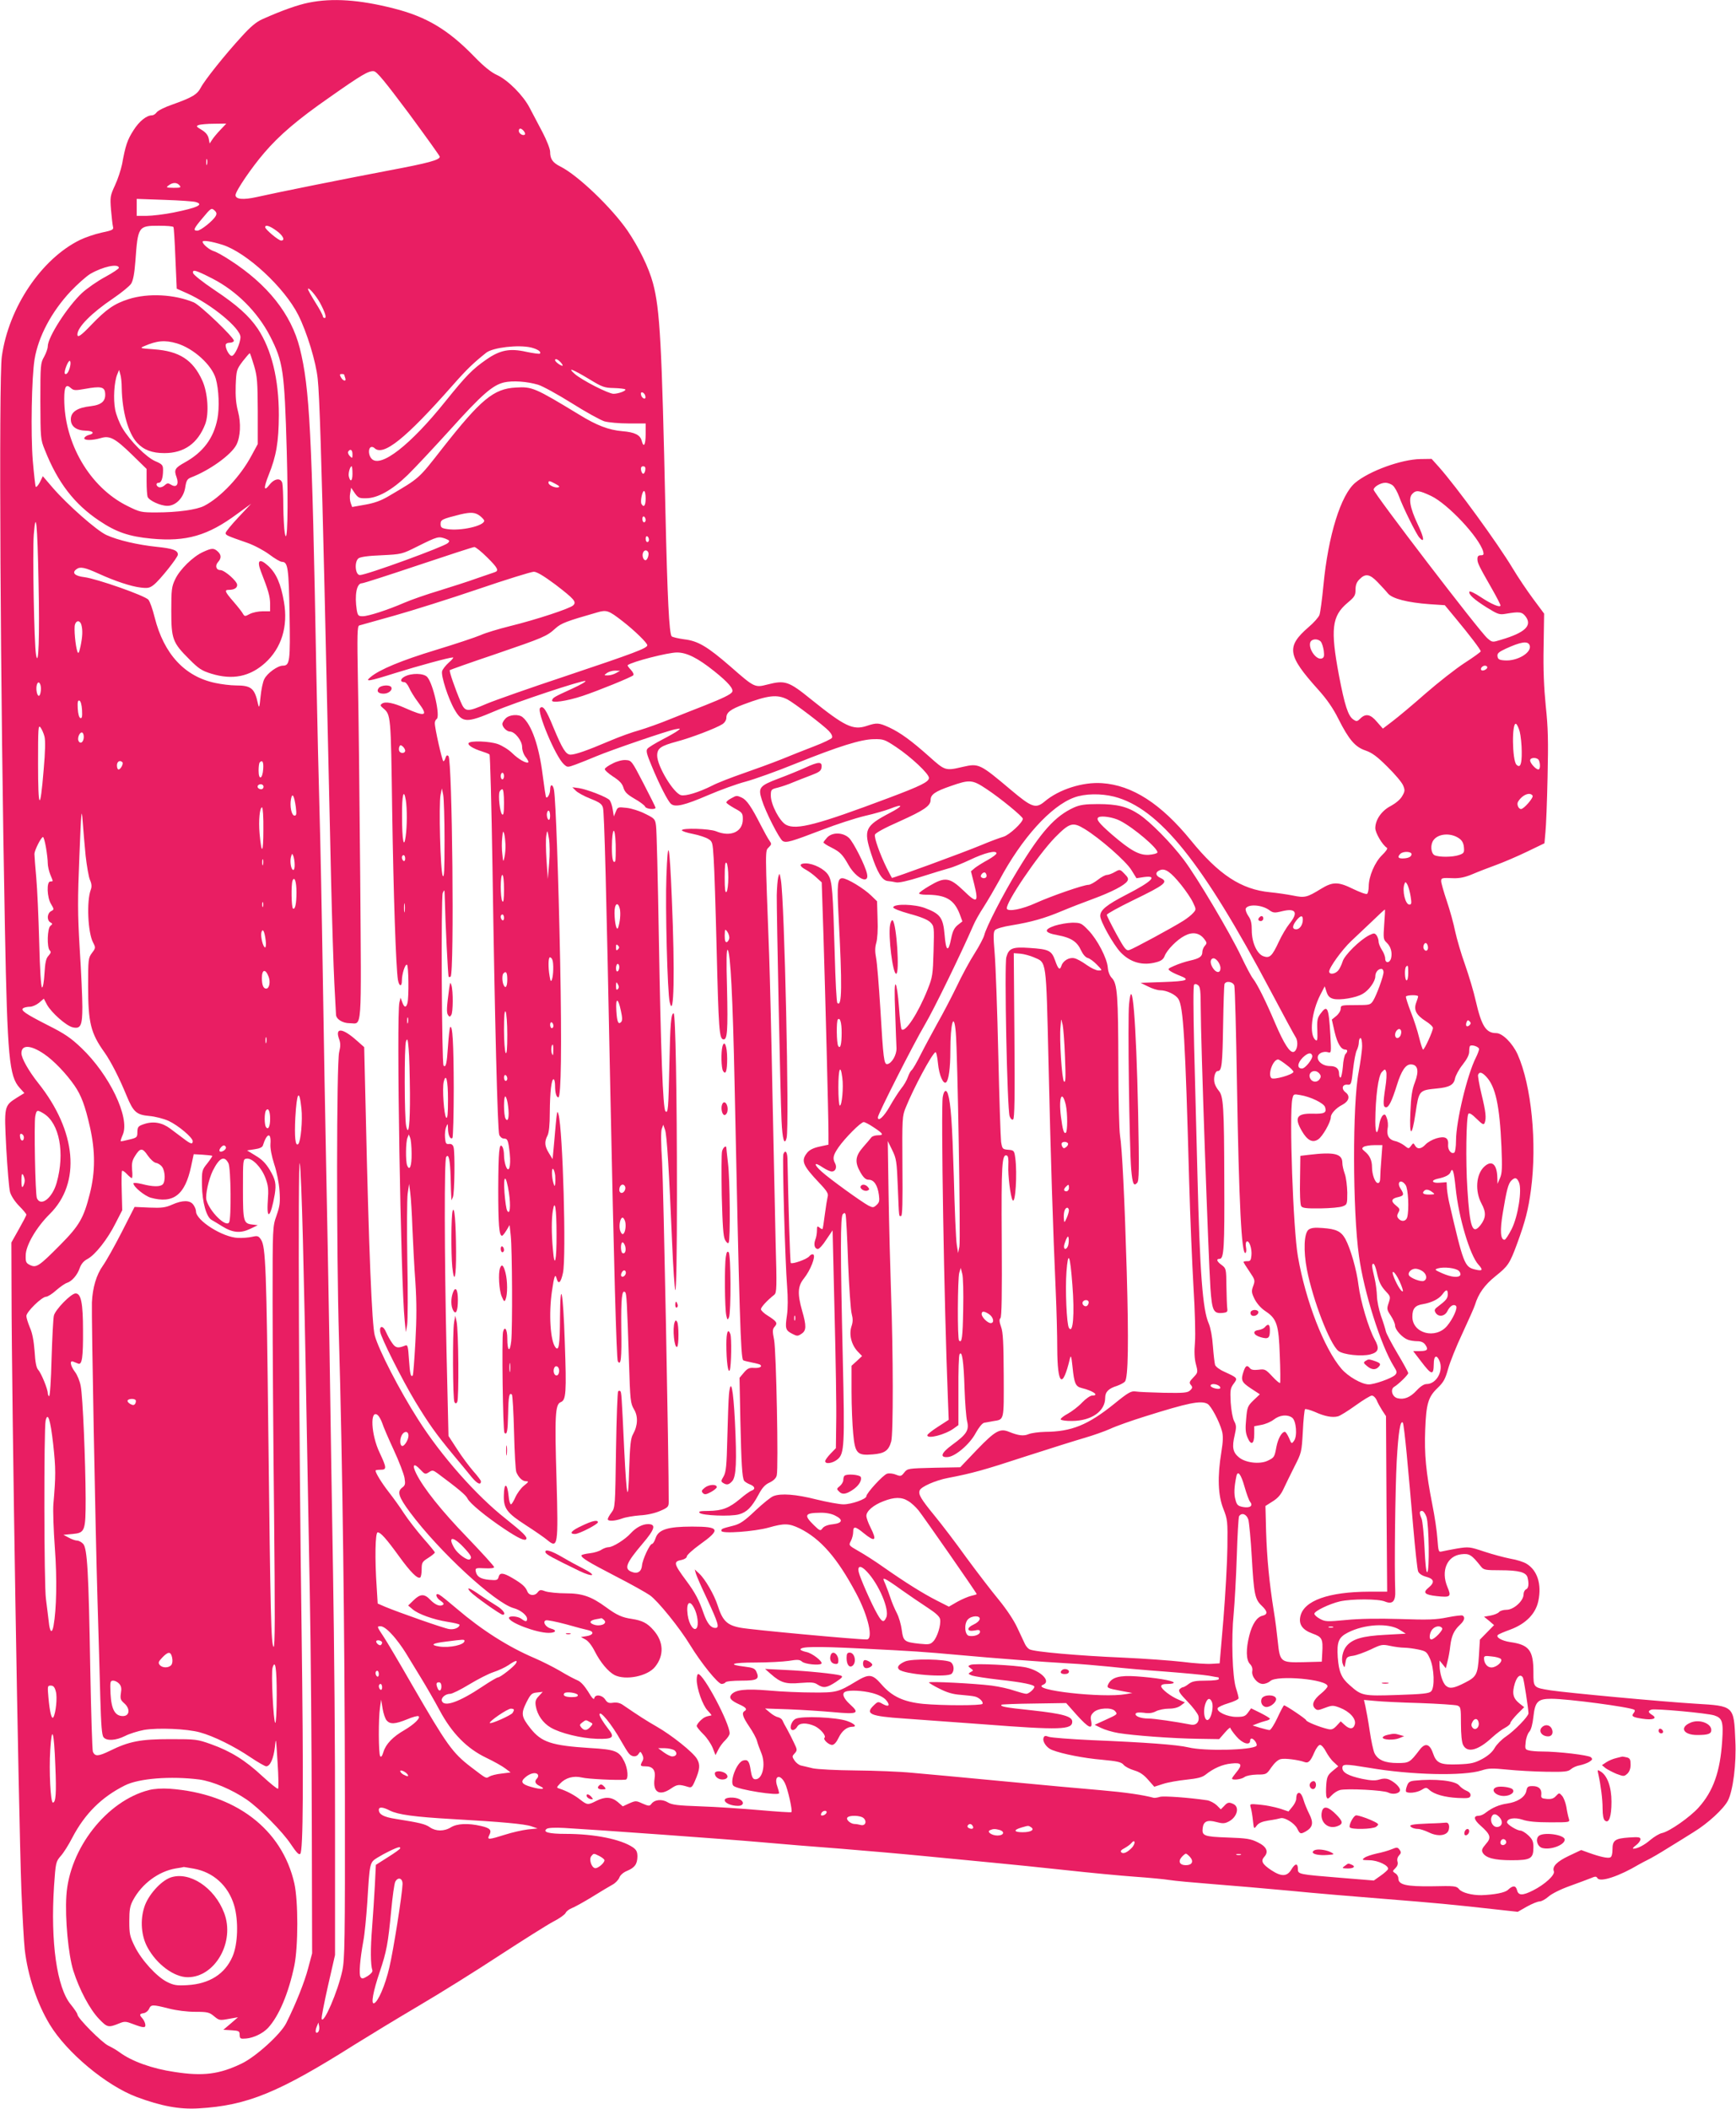<?xml version="1.0" standalone="no"?>
<!DOCTYPE svg PUBLIC "-//W3C//DTD SVG 20010904//EN"
 "http://www.w3.org/TR/2001/REC-SVG-20010904/DTD/svg10.dtd">
<svg version="1.0" xmlns="http://www.w3.org/2000/svg"
 width="1054pt" height="1280pt" viewBox="0 0 1054 1280"
 preserveAspectRatio="xMidYMid meet">
<g transform="translate(0,1280) scale(0.1,-0.1)"
fill="#e91e63" stroke="none">
<path d="M1875 12784 c-65 -13 -160 -46 -281 -100 -37 -16 -73 -46 -127 -106
-102 -111 -224 -264 -248 -310 -22 -42 -53 -60 -174 -103 -44 -15 -86 -36 -94
-47 -7 -10 -20 -18 -28 -18 -33 0 -77 -35 -112 -90 -38 -59 -49 -92 -70 -207
-7 -34 -26 -92 -43 -128 -29 -63 -30 -71 -24 -148 4 -45 9 -91 12 -103 5 -18
-3 -22 -70 -36 -41 -9 -99 -29 -130 -44 -235 -115 -434 -411 -475 -708 -19
-138 -9 -2038 19 -3476 15 -781 26 -891 89 -962 l29 -32 -44 -27 c-80 -51 -79
-50 -66 -308 7 -124 17 -244 23 -266 7 -24 29 -57 55 -84 24 -24 44 -48 44
-53 0 -5 -21 -45 -46 -89 l-45 -80 1 -297 c1 -679 42 -3148 60 -3637 6 -148
15 -308 20 -355 18 -159 74 -328 152 -457 103 -170 342 -370 528 -440 148 -55
259 -76 375 -69 296 17 486 95 953 390 85 53 258 158 385 233 128 75 349 213
492 307 143 93 289 185 325 204 36 18 69 42 74 52 5 11 22 23 37 29 16 6 71
36 123 68 52 32 108 66 125 75 17 9 35 28 41 42 5 15 24 32 46 41 48 20 63 41
64 87 0 29 -6 41 -27 56 -72 49 -232 82 -408 82 -104 0 -143 11 -115 31 9 6
49 8 105 5 210 -12 987 -68 1190 -86 121 -11 342 -29 490 -40 149 -12 378 -32
510 -45 132 -13 319 -31 415 -40 96 -9 294 -29 440 -45 146 -16 335 -34 420
-40 85 -6 180 -15 210 -20 30 -5 150 -16 265 -25 116 -9 325 -27 465 -40 140
-14 401 -36 580 -50 301 -24 402 -33 695 -66 l110 -12 56 32 c31 17 65 31 77
31 11 0 35 13 53 29 19 17 72 44 128 64 53 19 111 41 129 48 28 12 34 12 41 0
17 -26 132 12 251 83 14 8 39 21 55 29 17 8 71 39 120 70 50 30 121 75 158 98
87 53 182 141 208 191 31 61 52 224 45 363 -9 213 -7 211 -241 225 -202 12
-780 66 -880 81 -106 17 -105 16 -105 110 0 133 -26 167 -141 183 -52 8 -90
30 -74 44 6 5 39 19 75 32 94 35 154 96 170 174 21 101 -6 185 -71 225 -17 11
-61 25 -98 31 -36 7 -108 26 -159 43 -90 30 -95 30 -165 19 -39 -7 -81 -15
-93 -18 -20 -5 -21 -1 -27 78 -3 46 -17 139 -31 208 -38 193 -49 306 -43 452
6 159 18 200 76 255 36 35 46 54 63 115 11 40 50 138 88 218 37 80 71 156 75
170 21 69 58 121 125 175 76 61 86 75 131 197 50 136 68 207 84 326 38 285 3
635 -81 823 -31 68 -92 129 -130 129 -62 0 -89 43 -124 195 -12 55 -42 154
-65 220 -24 66 -50 157 -60 202 -9 46 -32 129 -51 185 -19 56 -34 110 -34 120
0 20 4 21 76 18 37 -1 70 6 115 25 35 15 100 40 144 56 44 16 128 52 186 80
l106 51 6 67 c4 36 10 188 13 336 5 219 3 300 -11 430 -11 112 -16 221 -13
361 l3 200 -67 90 c-37 50 -93 133 -124 185 -92 153 -339 492 -447 614 l-45
50 -68 -1 c-116 -2 -310 -72 -396 -144 -87 -73 -164 -319 -193 -623 -8 -85
-19 -166 -24 -179 -5 -14 -35 -48 -66 -74 -137 -119 -129 -171 58 -379 54 -60
91 -114 123 -178 64 -127 102 -171 165 -192 40 -14 70 -36 133 -99 45 -44 88
-95 95 -113 12 -29 11 -36 -6 -65 -11 -20 -39 -43 -68 -59 -56 -28 -95 -84
-95 -135 0 -29 43 -102 70 -119 7 -4 -4 -21 -29 -45 -44 -43 -81 -129 -81
-190 0 -21 -5 -42 -10 -45 -6 -4 -43 10 -83 29 -91 45 -124 46 -196 2 -86 -53
-99 -56 -172 -41 -35 7 -98 16 -139 20 -174 17 -310 106 -480 315 -181 222
-356 335 -540 347 -116 8 -261 -38 -347 -111 -54 -45 -77 -38 -203 68 -191
161 -197 164 -294 142 -106 -25 -108 -24 -204 62 -110 98 -175 145 -243 177
-64 29 -75 30 -138 9 -83 -27 -133 -2 -336 161 -138 112 -159 118 -268 90 -73
-19 -78 -17 -219 107 -143 124 -199 158 -284 168 -36 5 -71 13 -76 18 -15 15
-26 228 -38 762 -22 1013 -33 1225 -76 1383 -25 93 -85 215 -154 317 -97 140
-300 335 -407 389 -48 24 -63 46 -63 90 0 17 -21 70 -46 118 -26 49 -61 115
-78 148 -39 76 -133 170 -199 200 -35 16 -79 51 -137 111 -160 165 -292 243
-490 293 -208 53 -372 64 -515 35z m607 -672 c103 -140 188 -258 188 -263 0
-20 -71 -39 -311 -84 -258 -49 -673 -132 -801 -161 -81 -18 -128 -14 -128 12
0 24 98 168 174 256 91 107 205 204 395 336 196 138 239 163 270 160 19 -2 66
-60 213 -256z m-1143 -99 c-20 -21 -43 -48 -51 -61 l-15 -23 -6 31 c-5 21 -18
37 -43 52 -32 19 -35 23 -18 29 10 4 53 8 94 8 l74 1 -35 -37z m1841 -8 c7 -9
10 -18 7 -21 -10 -11 -37 5 -37 21 0 19 14 19 30 0z m-1923 -202 c-3 -10 -5
-4 -5 12 0 17 2 24 5 18 2 -7 2 -21 0 -30z m-167 -128 c11 -13 6 -15 -36 -15
-45 1 -48 2 -30 15 25 19 50 19 66 0z m98 -101 c52 -15 13 -34 -135 -64 -55
-11 -129 -20 -162 -20 l-61 0 0 51 0 52 168 -6 c92 -3 177 -9 190 -13z m122
-84 c-15 -29 -92 -90 -112 -90 -28 0 -22 13 34 79 48 58 52 60 69 45 14 -12
16 -21 9 -34z m-257 -68 c3 -4 8 -90 12 -191 l8 -183 65 -29 c146 -66 322
-211 322 -265 -1 -39 -35 -114 -53 -114 -14 0 -37 40 -37 65 0 9 10 15 25 15
14 0 25 6 25 12 0 21 -205 217 -244 233 -118 49 -276 57 -394 20 -88 -28 -136
-61 -230 -159 -60 -63 -82 -78 -82 -56 0 44 85 130 217 219 50 34 99 74 109
89 12 19 20 59 26 137 15 211 18 215 142 215 47 0 87 -3 89 -8z m625 -22 c41
-29 55 -60 29 -60 -16 0 -97 68 -97 81 0 17 27 9 68 -21z m-326 -86 c147 -48
375 -259 459 -426 52 -103 108 -285 118 -388 11 -98 23 -498 41 -1260 9 -410
15 -668 40 -1775 6 -253 15 -539 20 -635 5 -96 10 -181 10 -187 0 -28 40 -53
83 -53 77 0 71 -79 64 887 -4 477 -10 1015 -14 1195 -5 277 -4 328 8 332 8 2
104 29 214 60 110 31 339 103 509 161 170 58 322 105 337 105 18 0 60 -25 130
-77 116 -89 131 -106 109 -127 -19 -19 -225 -87 -384 -126 -68 -17 -149 -41
-179 -55 -31 -13 -153 -54 -272 -90 -207 -63 -340 -118 -395 -164 -38 -31 -12
-27 149 24 138 43 328 95 351 95 6 0 -5 -14 -25 -31 -19 -17 -38 -41 -41 -53
-7 -29 38 -168 76 -233 47 -81 73 -82 244 -9 123 53 533 189 550 183 6 -3 -29
-23 -79 -46 -114 -52 -118 -55 -123 -71 -7 -19 87 -6 184 26 91 30 295 113
308 125 6 5 0 19 -14 34 -13 14 -22 26 -19 28 26 21 244 77 299 77 60 0 127
-34 227 -114 85 -68 119 -108 108 -126 -9 -15 -57 -38 -165 -81 -52 -20 -147
-58 -210 -83 -63 -26 -148 -56 -189 -68 -41 -11 -122 -40 -180 -65 -136 -58
-208 -83 -237 -83 -28 0 -49 33 -104 165 -44 108 -63 136 -81 118 -21 -21 93
-294 144 -341 22 -20 22 -20 72 -2 28 10 84 33 125 50 93 39 432 155 480 164
32 6 34 6 16 -8 -10 -8 -53 -33 -96 -55 -42 -22 -83 -47 -89 -55 -10 -11 -5
-32 24 -101 48 -117 100 -218 119 -234 26 -22 83 -8 225 53 72 31 174 68 227
82 53 14 190 63 303 109 264 106 398 148 477 149 57 1 66 -2 135 -48 90 -60
199 -162 199 -187 0 -24 -48 -48 -245 -122 -431 -162 -559 -196 -622 -163 -39
20 -93 123 -93 177 0 37 2 39 43 49 23 6 65 20 92 32 28 11 77 31 110 43 50
19 61 27 63 49 4 35 -18 34 -99 -3 -35 -16 -108 -46 -162 -66 -116 -44 -125
-55 -102 -128 22 -73 107 -239 127 -251 22 -13 49 -5 243 69 83 32 197 69 255
83 58 13 126 33 152 43 85 34 85 19 0 -25 -150 -79 -160 -101 -113 -247 37
-114 67 -163 101 -166 14 -1 36 -5 50 -8 16 -4 71 8 150 33 69 22 145 45 170
52 25 6 83 30 130 52 88 42 160 60 160 39 0 -6 -23 -23 -51 -39 -28 -15 -63
-37 -78 -48 l-26 -22 19 -75 c29 -116 19 -123 -63 -43 -86 82 -113 86 -209 29
-34 -20 -62 -40 -62 -45 0 -4 17 -8 39 -8 123 0 173 -28 208 -118 l16 -44 -28
-22 c-21 -17 -31 -37 -40 -81 -17 -88 -32 -80 -40 22 -9 104 -26 127 -119 162
-64 24 -186 27 -193 5 -2 -7 38 -23 99 -40 68 -18 111 -36 126 -51 24 -24 24
-27 20 -176 -4 -142 -6 -157 -36 -232 -58 -145 -136 -264 -158 -242 -4 4 -11
64 -16 135 -5 70 -14 132 -20 137 -7 7 -8 -46 -3 -170 3 -99 7 -197 8 -217 1
-40 -28 -91 -55 -96 -21 -4 -25 30 -43 335 -9 142 -20 281 -26 310 -7 37 -7
62 1 90 7 23 11 83 8 146 l-3 107 -35 34 c-45 44 -147 106 -176 106 -29 0 -33
-35 -23 -225 23 -431 21 -561 -7 -532 -5 4 -12 137 -16 295 -11 385 -15 442
-39 481 -22 36 -88 70 -136 71 -42 0 -42 -16 -1 -38 17 -9 46 -30 64 -47 l33
-30 11 -335 c11 -361 30 -1084 30 -1191 l0 -66 -55 -12 c-37 -8 -61 -20 -75
-38 -38 -48 -27 -75 73 -181 48 -50 58 -67 52 -85 -3 -12 -11 -60 -17 -107 -6
-47 -12 -87 -14 -89 -2 -2 -10 2 -19 9 -13 11 -15 8 -15 -18 0 -17 -4 -42 -10
-56 -11 -30 -4 -56 16 -56 8 0 31 25 51 57 l38 56 12 -504 c7 -277 12 -575 10
-661 l-2 -157 -32 -33 c-18 -19 -33 -39 -33 -46 0 -20 47 -13 76 12 40 34 43
82 31 606 -15 654 -15 866 0 881 10 10 13 9 17 -2 3 -8 10 -138 15 -289 6
-151 16 -293 22 -314 8 -30 8 -49 -2 -78 -15 -48 0 -110 39 -151 l26 -27 -32
-30 -32 -29 0 -158 c0 -87 5 -201 10 -253 11 -121 24 -135 118 -127 73 6 97
22 113 79 13 48 12 536 -1 898 -5 146 -12 414 -15 595 l-5 330 27 -55 c25 -51
28 -68 34 -225 8 -195 6 -175 20 -175 8 0 10 90 8 303 -2 290 -1 304 20 355
49 121 157 322 180 336 5 4 12 -26 16 -69 7 -72 33 -130 50 -113 15 14 25 88
25 188 0 173 22 245 33 113 11 -125 30 -1258 22 -1298 l-8 -40 -8 50 c-5 28
-13 214 -18 415 -10 329 -18 443 -36 501 -10 30 -24 22 -31 -18 -12 -63 8
-1263 31 -1829 l5 -131 -65 -42 c-36 -23 -65 -46 -65 -52 0 -24 107 3 160 41
l29 21 0 209 c-1 115 2 214 7 221 15 25 25 -43 30 -206 3 -88 10 -179 16 -202
13 -53 -4 -79 -91 -142 -67 -49 -77 -78 -27 -74 46 3 135 79 170 146 19 34 39
59 51 62 11 2 36 6 55 10 68 11 65 -2 64 277 -1 199 -4 262 -16 295 -11 31
-12 45 -4 53 8 8 10 144 8 474 -3 460 1 524 31 513 8 -3 11 -22 9 -61 -3 -58
13 -190 26 -210 17 -27 29 162 16 257 -6 44 -8 46 -43 49 -34 3 -36 5 -43 48
-3 25 -11 263 -17 530 -6 267 -16 543 -22 614 -9 107 -8 131 3 142 8 8 52 21
99 28 121 20 202 43 304 86 50 21 135 54 190 74 114 42 193 83 209 108 9 14 5
23 -17 45 -27 28 -28 28 -58 11 -17 -10 -39 -18 -48 -18 -10 0 -35 -13 -56
-30 -21 -16 -46 -30 -56 -30 -30 0 -226 -68 -319 -110 -83 -38 -169 -55 -177
-35 -11 31 188 325 292 432 89 90 108 96 180 52 92 -56 251 -195 284 -249 l31
-50 45 7 c88 12 49 -27 -105 -106 -122 -63 -160 -94 -160 -130 0 -32 79 -173
123 -220 60 -63 136 -84 220 -60 27 7 41 18 48 37 14 37 76 100 122 123 47 25
88 18 117 -18 18 -23 19 -28 5 -43 -8 -9 -15 -26 -15 -37 0 -28 -17 -40 -75
-53 -27 -6 -70 -20 -94 -31 -42 -18 -43 -20 -25 -33 10 -7 35 -19 56 -27 67
-26 48 -34 -97 -39 l-140 -5 45 -22 c25 -13 58 -23 73 -23 40 0 93 -25 111
-52 31 -48 42 -243 66 -1113 6 -209 18 -495 26 -635 9 -142 13 -291 9 -338 -5
-55 -3 -99 6 -132 13 -49 12 -51 -16 -80 -24 -25 -26 -32 -15 -45 11 -13 11
-19 -4 -33 -15 -15 -37 -17 -159 -15 -78 2 -156 5 -172 8 -27 4 -44 -5 -130
-75 -160 -129 -260 -169 -419 -170 -39 -1 -84 -7 -101 -14 -31 -13 -62 -9
-121 15 -53 21 -82 5 -192 -109 l-102 -107 -160 -3 c-157 -4 -160 -4 -180 -29
-18 -23 -22 -24 -50 -13 -16 7 -41 10 -54 6 -23 -6 -126 -118 -126 -137 0 -17
-90 -49 -139 -49 -25 0 -100 14 -166 30 -122 31 -213 38 -259 20 -15 -5 -64
-45 -110 -88 -66 -63 -93 -81 -132 -91 -74 -19 -74 -19 -74 -32 0 -19 201 -4
287 20 95 27 123 26 188 -5 127 -63 228 -178 343 -394 74 -138 106 -280 64
-280 -65 0 -703 59 -765 71 -83 15 -110 42 -140 136 -21 65 -76 160 -112 193
l-27 25 7 -25 c4 -14 33 -81 66 -150 71 -153 79 -180 52 -180 -28 0 -50 28
-72 91 -26 76 -51 124 -104 195 -78 105 -80 117 -27 127 17 4 30 13 30 21 0 8
36 41 79 72 129 92 122 109 -47 109 -148 0 -205 -18 -222 -71 -6 -19 -16 -34
-21 -34 -14 0 -58 -95 -61 -130 -3 -38 -27 -54 -62 -40 -49 18 -36 52 65 171
76 89 84 119 33 119 -33 0 -73 -21 -104 -55 -34 -38 -109 -85 -135 -85 -11 0
-30 -7 -43 -15 -12 -9 -44 -19 -72 -22 -27 -3 -50 -9 -50 -13 0 -15 41 -40
205 -125 94 -48 188 -101 211 -117 48 -34 181 -198 244 -302 66 -108 169 -236
191 -236 10 0 21 5 24 10 3 6 47 10 96 10 98 0 112 9 91 55 -9 19 -21 24 -71
30 -109 13 -77 25 66 25 76 0 167 5 202 10 54 9 66 8 81 -5 17 -15 104 -24
117 -12 11 12 -57 65 -92 71 -19 4 -35 11 -35 15 0 18 89 20 370 6 320 -16
367 -19 600 -40 208 -19 508 -42 655 -50 66 -3 179 -13 250 -20 72 -8 225 -22
340 -30 116 -9 234 -20 264 -25 30 -6 56 -10 58 -10 2 0 3 -4 3 -10 0 -6 -33
-10 -79 -10 -63 0 -83 -4 -104 -20 -14 -11 -30 -20 -35 -20 -5 0 -14 -6 -21
-13 -8 -10 3 -27 49 -74 33 -34 62 -73 66 -87 8 -35 -12 -59 -45 -53 -94 18
-223 37 -259 37 -48 0 -86 16 -76 31 3 6 24 7 49 4 30 -5 52 -2 73 9 17 9 53
16 79 16 31 0 56 7 72 19 l25 19 -37 16 c-49 20 -107 65 -107 82 0 10 13 14
41 14 22 0 38 4 35 9 -8 12 -111 29 -226 37 -103 7 -148 -5 -170 -45 -13 -25
-9 -27 76 -43 l69 -13 -40 -7 c-141 -25 -584 25 -502 57 51 20 -13 85 -103
105 -66 14 -311 26 -337 16 -17 -7 -17 -8 0 -21 18 -13 18 -14 0 -23 -16 -10
-16 -11 8 -21 15 -5 91 -17 170 -26 138 -15 209 -30 209 -42 0 -14 -34 -43
-49 -43 -9 0 -41 9 -72 19 -30 11 -93 25 -139 31 -104 13 -380 27 -380 19 0
-3 29 -21 64 -38 45 -23 82 -34 127 -37 35 -3 74 -7 86 -10 26 -5 55 -32 48
-45 -8 -11 -241 -11 -361 0 -118 12 -189 45 -252 118 -56 64 -75 66 -155 18
-107 -65 -120 -68 -262 -67 -71 0 -192 5 -267 12 -143 12 -203 5 -228 -25 -16
-20 -3 -36 50 -60 40 -18 48 -29 30 -40 -18 -11 -11 -35 29 -94 22 -32 43 -71
47 -87 4 -16 16 -49 26 -73 30 -72 6 -168 -41 -159 -11 2 -18 19 -23 52 -8 57
-18 70 -47 61 -39 -12 -84 -132 -57 -154 27 -23 276 -62 276 -44 0 6 -5 24
-11 42 -22 62 16 79 46 20 17 -32 48 -169 40 -177 -2 -3 -89 3 -192 12 -103 9
-264 20 -358 23 -143 5 -175 9 -202 25 -35 21 -80 16 -99 -11 -10 -13 -16 -13
-53 3 -39 18 -42 18 -81 1 l-39 -18 -31 27 c-38 31 -77 33 -130 6 -51 -26 -55
-25 -99 9 -34 27 -80 51 -125 66 -18 5 -18 7 4 30 34 36 82 49 133 37 34 -9
217 -18 265 -13 19 2 14 67 -8 111 -32 63 -53 72 -208 81 -234 15 -295 35
-362 120 -55 70 -58 88 -24 157 26 51 33 57 64 60 l35 4 -24 -26 c-19 -20 -23
-32 -18 -61 9 -53 43 -102 91 -130 58 -34 184 -65 278 -68 100 -3 113 8 71 60
-29 37 -53 76 -53 87 0 32 76 -62 130 -159 19 -33 40 -68 48 -77 19 -23 48
-23 60 -1 9 14 11 14 21 -5 8 -16 9 -28 1 -41 -15 -28 -13 -31 19 -31 45 0 63
-24 55 -75 -12 -83 30 -108 101 -59 37 25 47 26 103 9 19 -6 25 -2 41 36 31
71 33 100 12 135 -24 40 -153 143 -244 195 -63 36 -111 67 -206 132 -17 12
-37 16 -59 13 -26 -4 -35 0 -48 20 -19 28 -61 33 -66 7 -2 -11 -15 2 -37 40
-23 36 -45 61 -65 69 -17 7 -65 32 -106 57 -41 24 -111 59 -155 78 -160 68
-321 171 -471 299 -48 41 -96 80 -106 85 -29 16 -23 -18 8 -37 17 -12 21 -19
13 -24 -18 -12 -47 0 -77 31 -35 37 -60 37 -101 -3 l-33 -32 26 -22 c34 -30
126 -63 213 -77 40 -6 73 -14 73 -18 0 -17 -33 -31 -63 -26 -34 5 -309 102
-388 135 l-46 20 -6 98 c-12 174 -9 334 6 334 18 0 52 -38 131 -147 68 -94
111 -137 127 -127 5 3 9 25 9 49 0 41 3 47 40 70 22 14 40 29 40 33 0 4 -32
43 -71 87 -38 44 -91 112 -116 150 -25 39 -67 97 -93 130 -42 54 -80 115 -80
130 0 3 14 5 30 5 39 0 38 11 -5 103 -53 110 -60 269 -11 228 8 -7 20 -29 27
-49 6 -20 38 -94 70 -163 32 -69 61 -145 65 -169 6 -37 4 -45 -15 -59 -31 -24
-21 -56 48 -149 176 -237 516 -551 630 -582 41 -11 81 -43 81 -65 0 -19 -10
-18 -34 0 -22 17 -76 20 -76 6 0 -28 167 -91 241 -91 44 0 53 16 14 26 -32 8
-53 42 -31 50 8 3 63 -8 123 -24 59 -17 121 -33 136 -36 37 -9 29 -30 -13 -36
l-33 -5 27 -15 c17 -8 40 -38 57 -72 34 -67 81 -123 120 -144 68 -34 202 -7
247 51 55 69 51 152 -10 221 -38 44 -69 59 -133 69 -57 8 -91 23 -156 71 -89
65 -144 84 -243 84 -49 0 -105 6 -124 12 -29 11 -35 10 -47 -5 -18 -25 -54
-22 -64 6 -11 27 -32 46 -92 81 -55 32 -75 33 -82 5 -5 -19 -11 -21 -57 -17
-54 5 -76 20 -82 53 -3 18 2 20 55 17 35 -2 57 1 57 7 0 6 -73 86 -162 179
-157 162 -267 300 -311 389 -27 54 -15 67 24 25 28 -30 31 -31 53 -17 21 14
25 13 53 -7 125 -93 171 -131 181 -152 12 -28 113 -111 224 -185 84 -56 124
-75 133 -62 8 13 -20 40 -125 124 -179 141 -392 382 -532 603 -112 175 -240
423 -263 510 -17 64 -36 523 -54 1329 l-10 420 -43 38 c-87 78 -135 84 -110
13 10 -26 10 -45 1 -82 -16 -66 -17 -1200 -1 -1739 21 -727 35 -1786 36 -2780
1 -880 -1 -988 -16 -1056 -27 -126 -114 -326 -125 -292 -3 7 15 97 38 200 l43
188 0 785 c1 432 -5 1120 -12 1530 -7 410 -17 1038 -22 1395 -6 358 -15 846
-20 1085 -5 239 -14 750 -20 1135 -6 385 -15 837 -20 1005 -5 168 -14 559 -20
870 -26 1439 -40 1707 -100 1947 -52 207 -196 388 -425 535 -38 25 -81 49 -95
53 -28 8 -70 43 -70 58 0 11 56 2 122 -19z m-630 -139 c1 -5 -36 -30 -82 -55
-47 -25 -110 -69 -141 -97 -89 -83 -209 -269 -209 -325 0 -13 -10 -41 -22 -63
-22 -38 -23 -50 -23 -270 1 -224 1 -232 27 -295 78 -198 179 -329 330 -430
104 -70 181 -96 317 -109 212 -20 343 18 521 150 l85 62 -77 -82 c-43 -46 -78
-88 -78 -96 0 -13 6 -16 130 -59 43 -15 101 -46 135 -71 33 -25 67 -45 77 -45
36 0 41 -37 46 -315 5 -289 2 -315 -41 -315 -31 0 -94 -45 -112 -81 -9 -16
-19 -65 -23 -107 -7 -68 -9 -73 -16 -42 -20 93 -41 110 -134 110 -31 0 -88 7
-125 15 -186 39 -312 176 -368 398 -12 49 -29 97 -38 107 -20 25 -315 128
-388 137 -60 7 -79 27 -48 49 22 16 49 11 135 -28 96 -44 198 -78 255 -84 42
-5 54 -3 79 17 37 29 146 166 146 183 0 26 -30 37 -127 47 -116 12 -237 40
-307 72 -59 27 -237 184 -326 287 l-60 70 -18 -37 c-11 -20 -22 -32 -25 -27
-3 6 -11 77 -18 159 -13 164 -7 505 11 615 23 138 103 288 219 412 41 43 94
90 118 105 77 45 171 65 175 38z m570 -67 c145 -75 271 -201 347 -347 80 -157
88 -207 102 -701 10 -360 4 -583 -12 -495 -4 22 -8 94 -9 160 0 66 -3 130 -6
143 -9 33 -47 29 -77 -9 -36 -46 -38 -23 -6 58 47 116 61 202 62 363 0 219
-44 398 -128 525 -53 78 -125 143 -263 235 -73 49 -128 93 -130 103 -5 24 17
18 120 -35z m651 -146 c32 -60 41 -92 28 -92 -6 0 -11 5 -11 11 0 6 -20 44
-45 83 -25 40 -45 76 -45 81 0 18 48 -38 73 -83z m-869 -246 c102 -31 212
-131 236 -214 19 -66 23 -178 10 -244 -23 -118 -87 -203 -197 -264 -61 -34
-68 -45 -51 -90 16 -44 -1 -66 -33 -46 -18 11 -24 11 -40 -4 -10 -9 -25 -14
-34 -11 -19 8 -20 27 -1 27 16 0 26 30 26 78 0 29 -5 35 -47 53 -54 23 -153
122 -200 201 -18 30 -38 81 -44 113 -12 64 -6 167 13 213 l11 27 7 -25 c5 -14
9 -52 9 -85 3 -145 40 -275 94 -333 40 -43 91 -62 165 -62 120 0 203 59 248
176 24 64 16 191 -18 265 -57 125 -139 178 -293 189 -85 6 -88 7 -60 19 78 34
127 38 199 17z m2150 -25 c40 -10 64 -26 54 -37 -4 -3 -41 2 -84 11 -98 22
-158 11 -241 -47 -85 -59 -123 -98 -248 -253 -213 -266 -393 -406 -448 -350
-19 19 -23 60 -6 71 6 3 16 1 22 -5 53 -53 189 56 474 379 89 101 127 137 206
200 41 31 193 49 271 31z m-1681 -112 c19 -65 21 -98 22 -274 l0 -200 -38 -70
c-67 -126 -188 -254 -287 -305 -46 -24 -165 -40 -290 -40 -94 0 -100 1 -180
41 -225 113 -380 378 -380 649 0 74 11 92 40 65 17 -15 26 -16 87 -5 93 17
117 12 121 -23 6 -50 -20 -74 -86 -82 -83 -9 -122 -35 -122 -80 0 -43 33 -68
93 -69 44 -1 54 -17 16 -26 -12 -3 -24 -11 -27 -18 -5 -16 47 -16 99 -1 55 17
87 0 191 -101 l88 -86 0 -76 c0 -42 3 -84 6 -93 9 -23 78 -55 120 -55 52 0
100 50 109 114 6 39 12 49 34 58 113 43 244 137 276 198 25 49 29 132 10 203
-12 46 -16 90 -14 158 4 93 5 96 43 147 22 28 41 50 43 48 2 -2 14 -37 26 -77z
m1862 21 c10 -11 14 -20 9 -20 -12 1 -44 25 -44 34 0 12 17 6 35 -14z m-2979
-22 c-7 -34 -22 -56 -32 -46 -8 9 18 78 29 78 5 0 7 -14 3 -32z m3153 -80 c77
-47 91 -52 148 -53 35 -1 66 -5 69 -8 9 -8 -41 -27 -71 -27 -31 0 -193 83
-236 121 -47 42 -15 30 90 -33z m-1489 28 c0 -2 3 -11 6 -20 9 -23 -13 -20
-26 4 -9 16 -8 20 5 20 8 0 15 -2 15 -4z m1177 -61 c27 -8 118 -58 203 -111
85 -54 175 -103 199 -111 25 -7 90 -13 148 -13 l103 0 0 -65 c0 -65 -12 -86
-24 -40 -9 35 -42 52 -117 58 -83 7 -156 35 -260 99 -272 165 -288 172 -387
166 -135 -7 -213 -72 -447 -370 -147 -188 -135 -177 -325 -289 -47 -28 -87
-42 -143 -52 l-79 -14 -9 25 c-5 13 -7 40 -3 58 l6 34 22 -33 c20 -28 27 -32
68 -31 71 0 159 50 253 141 44 43 160 167 258 275 192 213 257 270 327 287 53
12 140 6 207 -14z m651 -69 c3 -12 -1 -17 -10 -14 -7 3 -15 13 -16 22 -3 12 1
17 10 14 7 -3 15 -13 16 -22z m-1778 -353 c0 -25 -1 -26 -16 -11 -9 9 -13 21
-10 27 13 20 26 11 26 -16z m0 -119 c0 -44 -13 -53 -22 -16 -5 18 7 62 17 62
3 0 5 -21 5 -46z m1778 24 c-2 -13 -7 -23 -13 -23 -5 0 -11 10 -13 23 -2 15 2
22 13 22 11 0 15 -7 13 -22z m-545 -85 c24 -13 28 -18 15 -21 -20 -4 -58 14
-58 28 0 14 6 13 43 -7z m5084 -10 c11 -10 28 -40 38 -68 23 -64 103 -225 122
-247 34 -38 30 -3 -9 79 -48 102 -58 161 -33 186 23 24 41 21 114 -13 102 -49
290 -249 316 -337 5 -19 2 -23 -14 -23 -15 0 -21 -6 -21 -23 0 -24 9 -42 89
-182 28 -49 51 -94 51 -99 0 -16 -53 6 -118 49 -37 25 -69 40 -71 34 -5 -17
28 -47 106 -96 68 -42 77 -45 116 -38 82 14 98 12 120 -17 41 -55 -4 -98 -150
-141 -52 -16 -53 -16 -82 9 -46 38 -691 881 -691 902 0 17 42 42 71 42 15 0
36 -8 46 -17z m-4537 -78 c0 -43 -11 -58 -25 -34 -9 14 4 79 15 79 6 0 10 -20
10 -45z m-1006 -106 c14 -11 26 -25 26 -29 0 -32 -144 -64 -225 -51 -34 5 -40
10 -40 31 0 26 9 30 120 58 64 15 90 13 119 -9z m1006 -25 c0 -8 -4 -14 -10
-14 -5 0 -10 9 -10 21 0 11 5 17 10 14 6 -3 10 -13 10 -21z m-3686 -381 c7
-323 0 -523 -15 -438 -12 67 -22 623 -14 730 13 160 22 71 29 -292z m3706 261
c0 -8 -4 -14 -10 -14 -5 0 -10 9 -10 21 0 11 5 17 10 14 6 -3 10 -13 10 -21z
m-1234 6 c24 -10 26 -13 13 -26 -23 -22 -494 -194 -534 -194 -28 0 -35 79 -9
101 11 9 59 16 140 19 123 6 125 7 217 53 125 62 129 63 173 47z m251 -112
c66 -65 74 -82 46 -91 -10 -3 -58 -20 -108 -37 -49 -18 -153 -51 -230 -75 -77
-23 -171 -56 -210 -73 -99 -43 -218 -82 -253 -82 -26 0 -30 4 -36 38 -14 90
-1 162 31 162 10 0 164 50 343 110 179 60 332 110 340 110 8 0 43 -28 77 -62z
m978 32 c8 -13 -4 -50 -16 -50 -13 0 -22 27 -15 45 6 17 22 20 31 5z m4429
-183 c22 -23 51 -54 63 -69 26 -31 117 -55 254 -65 l91 -6 67 -81 c84 -101
151 -189 151 -199 0 -4 -44 -36 -97 -70 -54 -35 -161 -119 -238 -186 -77 -68
-167 -143 -200 -168 l-59 -45 -36 41 c-39 47 -69 52 -101 20 -18 -18 -23 -19
-42 -6 -32 21 -53 86 -88 270 -52 278 -43 358 52 438 43 36 49 45 49 80 0 29
7 47 25 64 35 36 62 31 109 -18z m-4583 -238 c72 -56 149 -131 149 -145 0 -18
-80 -48 -495 -187 -214 -71 -430 -147 -480 -168 -121 -52 -131 -52 -159 14
-31 72 -71 186 -65 190 2 2 125 46 274 96 298 102 314 109 367 157 35 32 68
44 253 97 58 17 70 13 156 -54z m-3287 -21 c9 -34 7 -71 -5 -130 -9 -41 -13
-48 -19 -33 -12 33 -22 142 -15 164 8 28 31 27 39 -1z m7526 -103 c6 -8 14
-32 17 -54 4 -32 2 -42 -11 -47 -33 -13 -83 57 -71 97 8 23 47 25 65 4z m1267
-21 c16 -43 -74 -98 -152 -92 -32 2 -41 7 -43 25 -3 17 7 26 50 46 92 42 134
49 145 21z m-257 -134 c0 -12 -28 -25 -36 -17 -9 9 6 27 22 27 8 0 14 -5 14
-10z m-5290 -35 c-14 -8 -36 -14 -50 -14 -24 0 -24 0 -6 14 11 8 34 15 50 15
l31 -1 -25 -14z m-3492 -106 c-2 -19 -7 -33 -13 -32 -12 3 -19 49 -10 71 10
26 27 -2 23 -39z m4533 -54 c40 -21 220 -158 251 -191 17 -18 24 -34 19 -42
-4 -7 -52 -30 -107 -51 -54 -21 -144 -56 -199 -79 -55 -22 -159 -60 -231 -85
-72 -25 -158 -58 -190 -75 -82 -41 -161 -65 -189 -58 -45 11 -145 176 -145
240 0 45 21 59 121 86 84 22 238 81 275 105 14 9 24 25 24 39 0 32 25 51 105
81 149 56 203 62 266 30z m-4283 -64 c2 -40 0 -52 -10 -49 -8 3 -14 25 -16 57
-2 40 0 52 10 49 8 -3 14 -25 16 -57z m8729 -132 c6 -24 12 -79 12 -121 1 -76
-9 -102 -32 -79 -26 26 -29 257 -3 248 6 -2 16 -23 23 -48z m-8957 -29 c6 -24
5 -90 -5 -202 -21 -259 -34 -245 -34 37 0 215 1 238 15 220 8 -11 19 -35 24
-55z m238 -11 c-4 -27 -23 -36 -32 -14 -8 22 13 60 26 47 5 -5 8 -20 6 -33z
m8836 -135 c9 -24 7 -54 -4 -54 -15 0 -50 38 -50 55 0 20 46 20 54 -1z m-8601
-10 c8 -9 -11 -44 -23 -44 -6 0 -10 11 -10 25 0 23 18 34 33 19z m855 -41 c-4
-62 -28 -71 -28 -10 0 24 3 47 7 50 16 17 24 3 21 -40z m4392 -122 c82 -54
220 -167 220 -180 0 -23 -83 -99 -117 -109 -21 -6 -81 -28 -133 -50 -110 -46
-542 -204 -545 -200 -2 2 -16 30 -33 63 -39 80 -75 179 -70 199 2 10 58 41
147 80 151 68 191 95 191 131 0 33 28 52 121 84 117 41 132 40 219 -18z
m-4390 14 c0 -8 -6 -15 -14 -15 -17 0 -28 14 -19 24 12 12 33 6 33 -9z m196
-123 c5 -43 4 -52 -8 -52 -18 0 -30 58 -21 102 8 40 19 19 29 -50z m4969 63
c273 -71 536 -398 950 -1180 75 -142 144 -269 152 -281 17 -27 10 -79 -12 -88
-23 -8 -59 48 -113 174 -59 139 -108 236 -134 270 -11 13 -43 74 -72 135 -68
143 -268 480 -348 586 -77 103 -206 233 -273 277 -71 47 -133 62 -249 62 -80
0 -110 -5 -146 -21 -114 -52 -199 -146 -342 -382 -88 -144 -191 -345 -202
-392 -4 -16 -30 -66 -58 -110 -28 -43 -78 -135 -110 -203 -33 -68 -86 -169
-118 -225 -31 -57 -77 -141 -100 -187 -23 -47 -48 -89 -55 -95 -7 -5 -17 -25
-23 -42 -6 -18 -24 -50 -41 -70 -16 -21 -47 -69 -69 -108 -35 -62 -72 -96 -72
-66 0 19 215 443 284 560 56 94 223 438 296 606 9 22 37 72 62 110 25 39 67
111 94 160 137 258 315 454 456 505 65 24 163 25 243 5z m2540 6 c7 -12 -53
-81 -70 -81 -16 0 -27 28 -19 43 24 42 73 63 89 38z m-8785 -366 c7 -60 18
-126 26 -145 11 -24 12 -42 5 -60 -26 -69 -18 -259 14 -320 16 -31 16 -34 -7
-64 -22 -30 -23 -38 -23 -201 0 -223 16 -286 100 -403 38 -54 89 -153 134
-263 41 -99 60 -115 138 -122 34 -3 86 -16 117 -30 58 -27 146 -101 146 -123
0 -21 -13 -17 -56 16 -21 16 -57 43 -80 60 -49 37 -103 47 -159 28 -36 -12
-40 -17 -41 -48 0 -32 -2 -35 -49 -46 -27 -7 -51 -12 -52 -10 -2 2 4 20 13 41
43 103 -81 362 -252 525 -64 61 -102 87 -204 138 -139 71 -168 91 -148 104 7
4 25 8 40 8 14 0 39 11 55 24 l29 25 19 -36 c26 -48 118 -130 157 -138 48 -11
58 11 58 124 0 53 -7 211 -16 351 -13 221 -13 297 -2 565 11 277 13 299 20
210 4 -55 12 -149 18 -210z m1079 158 c0 -144 -11 -154 -23 -22 -7 81 1 159
15 159 5 0 9 -62 8 -137z m5201 56 c83 -42 234 -171 227 -193 -2 -6 -26 -12
-53 -14 -58 -3 -110 26 -223 123 -80 70 -99 94 -81 105 18 11 90 0 130 -21z
m2060 -108 c17 -12 26 -29 28 -53 3 -32 0 -37 -29 -47 -40 -14 -124 -14 -150
-1 -22 13 -26 65 -5 92 30 40 106 45 156 9z m-8581 -54 c6 -35 11 -78 11 -96
0 -17 7 -48 15 -68 8 -19 15 -37 15 -39 0 -2 -7 -4 -15 -4 -23 0 -20 -97 5
-137 19 -32 19 -33 0 -43 -24 -13 -27 -55 -4 -68 14 -8 14 -10 0 -21 -19 -16
-22 -131 -4 -149 9 -9 7 -16 -8 -33 -15 -16 -20 -41 -24 -107 -3 -51 -9 -86
-15 -85 -6 2 -13 108 -17 275 -4 150 -12 327 -18 393 -6 66 -11 130 -11 143 1
23 41 102 52 102 4 0 12 -28 18 -63z m8291 -41 c0 -16 -21 -26 -56 -26 -26 0
-30 10 -12 28 17 17 68 15 68 -2z m-6781 -63 c1 -18 -3 -33 -8 -33 -13 0 -22
47 -15 77 7 25 8 25 15 8 4 -11 8 -35 8 -52z m-192 0 c-3 -10 -5 -4 -5 12 0
17 2 24 5 18 2 -7 2 -21 0 -30z m5574 -123 c28 -35 61 -83 72 -107 20 -42 20
-43 1 -64 -10 -12 -37 -33 -59 -47 -68 -43 -307 -172 -329 -178 -19 -5 -29 8
-79 99 -31 57 -57 109 -57 115 0 6 71 45 157 87 198 96 220 113 168 137 -31
14 -32 36 -2 47 31 13 65 -11 128 -89z m-1181 54 c0 -14 -21 -19 -33 -7 -9 9
13 34 24 27 5 -3 9 -12 9 -20z m-4190 -99 c0 -69 -8 -107 -21 -99 -10 6 -12
144 -3 169 12 30 24 -6 24 -70z m6765 -28 c6 -39 5 -47 -8 -47 -25 0 -45 86
-30 125 5 15 8 14 19 -6 6 -13 15 -45 19 -72z m-6968 -59 c-3 -7 -5 -2 -5 12
0 14 2 19 5 13 2 -7 2 -19 0 -25z m6107 -20 c26 -19 33 -20 81 -8 83 20 99 -8
44 -76 -18 -22 -47 -71 -65 -110 -40 -86 -55 -101 -92 -88 -40 13 -72 84 -72
157 0 44 -5 66 -21 88 -11 16 -18 36 -16 44 12 29 95 25 141 -7z m700 -89 c-6
-84 -5 -91 15 -110 25 -23 35 -60 27 -94 -8 -31 -36 -33 -36 -2 0 12 -9 36
-20 52 -11 17 -20 39 -20 51 0 11 -6 28 -12 37 -12 15 -16 15 -45 1 -56 -28
-152 -122 -162 -161 -6 -19 -18 -44 -27 -54 -20 -22 -54 -25 -54 -5 0 24 78
132 133 184 28 27 86 81 127 120 41 40 76 72 78 72 2 0 0 -41 -4 -91z m-494
30 c0 -32 -19 -59 -40 -59 -26 0 -25 21 1 54 25 31 39 33 39 5z m-6297 -126
c3 -24 1 -43 -3 -43 -13 0 -29 66 -23 91 8 28 19 8 26 -48z m7057 -44 c0 -20
-15 -26 -25 -9 -9 15 3 43 15 35 5 -3 10 -15 10 -26z m-1260 -125 c0 -30 -24
-31 -44 -2 -19 27 -21 55 -3 61 17 7 47 -30 47 -59z m1140 -29 c0 -25 -4 -45
-10 -45 -11 0 -14 73 -3 83 11 12 13 8 13 -38z m-150 5 c0 -25 -43 -142 -64
-175 -16 -24 -21 -25 -106 -25 -86 0 -90 -1 -90 -22 0 -12 -12 -32 -27 -44
l-27 -22 17 -75 c17 -71 39 -107 65 -107 15 0 15 -13 1 -27 -6 -6 -14 -41 -16
-77 -3 -36 -10 -66 -14 -66 -5 0 -9 10 -9 23 0 31 -18 47 -55 47 -62 0 -100
56 -55 80 12 6 30 8 42 4 21 -6 21 -5 15 107 -10 168 -18 184 -61 125 -17 -23
-21 -40 -18 -98 2 -61 0 -69 -12 -59 -38 32 -23 169 30 273 l27 52 11 -34 c8
-25 19 -36 41 -42 39 -10 138 6 178 30 38 21 77 76 77 106 0 25 17 46 37 46 7
0 13 -9 13 -20z m-6769 -28 c12 -32 4 -72 -15 -72 -17 0 -26 22 -26 64 0 54
22 58 41 8z m5863 -54 c4 -13 11 -279 16 -593 12 -728 28 -1044 52 -1029 5 3
6 19 3 34 -3 16 -2 31 4 35 15 9 33 -42 29 -84 -3 -30 -7 -36 -25 -35 -13 0
-23 -2 -23 -5 0 -3 16 -29 36 -58 34 -50 35 -54 23 -87 -12 -32 -11 -41 8 -80
14 -27 38 -55 65 -73 70 -46 82 -82 88 -268 4 -88 4 -164 2 -168 -2 -4 -23 13
-47 39 -41 44 -46 46 -84 41 -28 -3 -44 -1 -52 9 -17 21 -26 17 -38 -17 -19
-55 -14 -67 43 -105 l55 -36 -38 -36 c-36 -35 -39 -42 -45 -113 -6 -59 -4 -85
8 -113 21 -51 41 -42 41 20 l0 48 42 8 c24 4 58 18 76 32 37 29 83 33 112 12
25 -18 33 -113 11 -141 -14 -19 -15 -19 -30 18 -9 20 -20 37 -25 37 -19 0 -41
-40 -51 -89 -12 -65 -13 -67 -55 -87 -48 -22 -134 -12 -174 22 -36 30 -42 61
-25 133 11 49 11 60 -3 86 -9 17 -18 67 -21 113 -4 75 -2 87 18 114 26 35 25
35 -57 73 -28 12 -53 31 -56 42 -3 10 -9 61 -13 113 -4 58 -14 111 -25 137
-37 82 -54 302 -69 908 -6 226 -15 574 -20 775 -5 221 -6 368 0 374 6 6 15 4
25 -4 12 -10 15 -37 15 -134 0 -198 46 -1505 59 -1705 10 -138 18 -155 76
-149 26 3 29 7 26 28 -2 14 -4 74 -5 133 -1 106 -2 109 -28 129 -31 22 -36 38
-13 38 26 0 30 69 28 475 -1 448 -5 513 -34 546 -11 13 -22 33 -25 46 -8 31 3
73 20 73 24 0 28 39 32 280 2 129 6 240 8 247 9 23 53 15 60 -9z m1116 -65 c0
-4 -5 -21 -12 -39 -16 -44 1 -75 59 -112 24 -15 43 -33 43 -41 0 -18 -51 -131
-60 -131 -3 0 -14 33 -24 73 -9 39 -32 110 -51 157 -18 47 -31 88 -29 92 6 10
74 11 74 1z m-3500 -220 c0 -71 -8 -102 -21 -81 -10 16 -12 152 -2 161 13 14
23 -19 23 -80z m3812 45 c-6 -6 -15 -9 -18 -5 -4 3 -4 14 0 23 5 13 9 15 18 6
9 -9 9 -15 0 -24z m-417 -57 c-3 -12 -13 -21 -21 -21 -17 0 -19 31 -2 48 17
17 32 -1 23 -27z m-6888 -48 c-3 -10 -5 -4 -5 12 0 17 2 24 5 18 2 -7 2 -21 0
-30z m6653 -21 c0 -27 -10 -97 -21 -158 -38 -191 -37 -844 2 -1118 30 -217
132 -540 211 -668 21 -33 21 -39 8 -53 -20 -20 -127 -58 -161 -57 -43 1 -124
48 -164 94 -106 124 -218 412 -265 683 -29 169 -53 856 -34 954 7 32 8 32 48
25 63 -10 143 -49 151 -73 11 -35 -3 -42 -77 -40 -95 2 -111 -24 -64 -105 33
-57 65 -74 99 -51 27 17 77 106 77 135 0 21 32 56 70 75 40 21 49 53 20 75
-28 21 -21 51 12 47 21 -2 23 3 33 93 6 52 16 105 23 117 6 12 12 33 12 47 0
14 5 26 10 26 6 0 10 -22 10 -48z m710 -19 c0 -7 -9 -31 -19 -51 -53 -104
-121 -388 -121 -505 0 -36 -5 -69 -10 -72 -19 -12 -41 17 -38 48 4 42 -19 54
-72 38 -23 -7 -52 -23 -65 -37 -26 -28 -50 -31 -64 -6 -9 16 -11 16 -24 -2
-14 -19 -15 -19 -41 2 -15 11 -40 24 -57 27 -36 8 -52 35 -44 78 4 18 1 45 -5
61 -8 23 -13 26 -24 17 -8 -7 -17 -29 -21 -49 -12 -76 -25 -69 -25 13 1 147
18 277 40 299 18 19 20 19 26 2 4 -10 2 -53 -5 -95 -15 -101 -14 -121 5 -121
16 0 35 38 65 134 27 87 53 126 84 126 43 0 52 -38 26 -107 -18 -45 -24 -87
-28 -183 -7 -151 9 -155 31 -7 21 140 21 140 131 151 75 7 102 22 109 61 4 18
24 56 46 83 26 33 40 60 40 79 0 16 2 32 5 35 11 10 55 -5 55 -19z m-8712 -30
c58 -39 135 -120 184 -191 41 -59 65 -123 94 -252 33 -145 33 -274 -1 -406
-37 -147 -64 -193 -179 -309 -128 -129 -145 -141 -183 -123 -25 12 -28 19 -27
59 0 60 65 171 146 251 191 189 163 503 -70 795 -58 73 -102 151 -102 181 0
53 56 51 138 -5z m7699 -9 c6 -18 -42 -79 -62 -79 -31 0 -29 32 4 66 30 29 51
34 58 13z m-156 -57 c24 -17 42 -37 42 -42 -2 -17 -121 -51 -134 -38 -23 23
10 113 41 113 5 0 28 -15 51 -33z m-2697 -78 c8 -58 -2 -169 -15 -169 -5 0 -9
50 -9 110 0 115 13 146 24 59z m2897 25 c9 -11 10 -20 2 -32 -13 -22 -43 -22
-56 -1 -24 38 25 68 54 33z m1013 -19 c56 -60 81 -174 92 -425 5 -128 4 -161
-9 -190 l-15 -35 -1 37 c-2 83 -34 110 -80 67 -49 -46 -57 -147 -16 -224 29
-53 27 -87 -6 -130 -49 -62 -65 -18 -80 220 -11 169 -7 433 6 455 5 8 22 -2
50 -30 35 -34 43 -39 49 -25 11 29 7 67 -19 174 -14 58 -23 111 -21 118 8 20
24 16 50 -12z m-7194 -192 c8 -73 -4 -201 -19 -216 -18 -18 -24 43 -18 160 9
156 24 179 37 56z m-190 -63 c0 -48 -12 -71 -26 -49 -4 6 -7 28 -7 49 0 21 3
43 7 49 14 22 26 -1 26 -49z m-1375 32 c96 -59 130 -240 79 -420 -26 -93 -96
-148 -120 -94 -10 22 -18 452 -10 497 8 40 11 41 51 17z m5038 -83 c60 -39 65
-49 28 -49 -17 0 -35 -6 -40 -12 -5 -7 -28 -34 -50 -59 -49 -56 -53 -92 -16
-156 19 -32 32 -43 50 -43 31 0 53 -33 61 -91 5 -36 3 -47 -14 -62 -18 -17
-23 -17 -49 -4 -43 23 -233 160 -283 205 -53 47 -49 64 5 27 21 -14 46 -25 55
-25 23 0 33 26 20 50 -16 30 -12 49 21 97 39 56 135 153 153 153 7 0 34 -14
59 -31z m-5158 -62 c0 -26 -20 -25 -23 2 -3 16 1 22 10 19 7 -3 13 -12 13 -21z
m1497 -39 c-2 -28 7 -74 23 -124 15 -44 29 -115 32 -161 5 -71 2 -92 -18 -150
-24 -68 -24 -69 -24 -528 0 -253 4 -829 9 -1280 6 -608 6 -817 -3 -810 -15 15
-19 185 -32 1305 -11 984 -16 1124 -44 1166 -15 23 -21 25 -53 18 -21 -5 -59
-8 -86 -7 -94 3 -256 106 -256 161 0 10 -7 28 -16 40 -20 29 -66 29 -129 1
-40 -18 -63 -21 -138 -18 l-90 4 -78 -153 c-43 -84 -94 -175 -114 -203 -40
-56 -63 -134 -67 -224 -3 -87 21 -1375 34 -1810 6 -203 14 -469 17 -591 5
-166 9 -225 20 -238 19 -23 74 -20 130 8 27 14 79 30 116 37 84 14 260 7 339
-15 84 -23 207 -84 305 -150 46 -31 90 -56 97 -56 24 0 45 47 53 117 6 63 7
57 16 -90 6 -88 7 -161 3 -163 -4 -3 -47 32 -95 76 -103 96 -191 151 -311 194
-84 30 -93 31 -247 31 -181 0 -251 -13 -368 -71 -70 -34 -90 -35 -103 -6 -4 9
-11 235 -16 502 -10 590 -18 732 -43 760 -10 11 -27 20 -37 20 -10 0 -33 8
-51 18 l-32 17 55 5 c76 7 80 17 80 215 -1 222 -17 619 -30 683 -5 29 -21 68
-35 86 -28 37 -34 72 -10 62 8 -3 22 -9 30 -12 23 -9 30 38 29 201 0 166 -12
225 -45 225 -28 0 -124 -99 -132 -135 -4 -17 -10 -134 -14 -262 -3 -128 -10
-230 -15 -227 -4 3 -8 11 -8 19 0 25 -41 124 -58 141 -11 12 -18 44 -22 113
-5 65 -14 112 -29 145 -11 27 -21 58 -21 69 0 25 94 117 120 117 9 0 37 17 61
39 24 21 53 41 65 45 30 9 64 48 78 90 9 25 24 43 47 55 47 25 122 120 170
216 l41 80 -3 117 c-2 64 -1 119 2 122 3 3 16 -5 29 -19 13 -14 27 -25 30 -25
4 0 5 22 2 49 -3 39 0 57 17 84 32 52 46 52 78 4 17 -24 38 -43 51 -45 12 -2
29 -13 37 -25 18 -26 20 -88 3 -105 -16 -16 -61 -15 -126 2 -30 7 -52 9 -52 4
0 -21 68 -76 105 -87 138 -38 208 17 245 189 l16 75 54 -3 c30 -2 57 -5 59 -7
1 -2 -12 -22 -30 -45 -33 -41 -34 -44 -33 -134 2 -103 27 -193 59 -210 11 -6
39 -23 63 -38 64 -40 111 -44 169 -17 l48 23 -32 4 c-55 6 -58 17 -58 216 0
178 0 181 22 184 34 5 89 -51 114 -116 18 -48 20 -70 15 -139 -9 -126 18 -101
42 38 10 63 5 90 -31 150 -23 38 -47 63 -85 85 l-52 32 45 7 c30 4 48 12 51
23 24 77 51 82 46 10z m-270 -23 c0 -14 -29 -31 -38 -22 -9 8 16 39 28 35 5
-2 10 -8 10 -13z m7015 -67 c-4 -46 -7 -98 -7 -115 0 -22 -5 -33 -14 -33 -17
0 -36 51 -36 97 0 40 -14 71 -44 95 -18 15 -19 19 -6 28 8 5 37 10 64 10 l49
0 -6 -82z m-7000 -28 c15 -29 18 -336 4 -359 -20 -32 -120 68 -138 137 -7 31
14 125 39 177 40 79 70 94 95 45z m452 -465 c6 -236 16 -691 21 -1010 6 -319
15 -832 21 -1140 6 -308 11 -924 12 -1370 l2 -810 -24 -90 c-21 -81 -74 -215
-133 -333 -33 -67 -185 -205 -271 -246 -135 -65 -234 -78 -407 -51 -137 20
-261 65 -335 120 -16 12 -47 30 -68 40 -38 18 -187 167 -187 189 0 6 -18 33
-40 60 -85 102 -124 380 -102 719 10 143 11 148 40 182 17 18 49 69 71 112 76
145 177 246 319 317 85 43 279 58 452 36 80 -11 199 -61 288 -122 77 -53 219
-196 268 -271 35 -52 49 -66 57 -58 18 18 20 433 8 1361 -16 1140 -23 2873
-11 2830 5 -19 13 -228 19 -465z m6999 313 c18 -177 87 -408 138 -463 31 -34
25 -41 -23 -29 -61 15 -69 37 -154 404 -6 25 -12 63 -14 85 l-2 40 -42 -3
c-46 -4 -57 14 -13 24 45 9 72 23 78 39 13 34 21 10 32 -97z m-8688 47 c0 -11
-5 -27 -10 -35 -7 -11 -10 -1 -10 35 0 36 3 46 10 35 5 -8 10 -24 10 -35z
m9072 -10 c20 -45 -5 -206 -44 -284 -18 -35 -37 -65 -43 -65 -25 -2 -29 56
-11 162 23 139 33 178 52 197 22 21 33 19 46 -10z m-688 -17 c16 -23 22 -148
10 -195 -7 -26 -35 -30 -53 -9 -10 11 -10 20 -1 37 11 19 9 24 -16 44 -31 25
-27 41 16 50 34 8 36 16 14 50 -27 41 2 63 30 23z m162 -43 c18 -13 17 -14
-18 -15 -36 0 -47 8 -31 23 10 11 28 8 49 -8z m-337 -486 c13 -61 25 -85 59
-121 24 -26 25 -30 13 -66 -12 -35 -11 -41 13 -77 14 -21 26 -48 26 -60 0 -25
43 -73 78 -86 13 -5 39 -9 57 -9 23 0 39 -7 49 -22 20 -29 12 -38 -35 -38
l-39 0 46 -60 c66 -87 78 -90 79 -18 0 51 18 59 35 18 25 -61 -19 -140 -79
-140 -15 0 -37 -14 -60 -39 -39 -42 -76 -57 -116 -47 -33 8 -46 55 -19 70 25
15 84 72 84 83 0 4 -29 58 -65 118 -36 61 -68 121 -71 135 -3 14 -16 57 -30
95 -13 39 -24 93 -24 120 -1 28 -7 77 -15 110 -17 71 -18 85 -6 85 5 0 14 -23
20 -51z m498 8 c9 -8 12 -20 9 -26 -11 -17 -53 -13 -109 11 -47 21 -49 23 -27
30 37 11 110 2 127 -15z m-3009 -234 c-3 -171 -8 -207 -25 -189 -11 11 -9 374
1 411 l9 30 9 -35 c6 -19 8 -117 6 -217z m2790 231 c25 -18 29 -49 6 -58 -17
-7 -78 16 -89 33 -10 17 13 41 39 41 12 0 32 -7 44 -16z m-141 -60 c14 -30 23
-58 20 -61 -7 -6 -32 32 -52 80 -25 60 3 44 32 -19z m293 -79 c0 -25 -10 -37
-60 -75 -21 -15 -23 -22 -14 -37 17 -28 56 -23 72 10 15 31 38 45 52 31 12
-12 -19 -79 -54 -121 -70 -83 -211 -46 -211 56 0 49 17 69 64 76 53 9 97 31
118 59 23 32 33 33 33 1z m-2785 -121 c27 -18 34 -54 10 -54 -19 0 -55 36 -55
55 0 19 15 19 45 -1z m1395 -434 c8 -5 11 -12 8 -16 -10 -9 -58 4 -58 16 0 13
30 13 50 0z m958 -87 c6 -16 22 -44 34 -63 l23 -35 3 -532 4 -533 -109 0
c-246 -1 -397 -54 -418 -150 -11 -49 13 -82 73 -104 59 -21 65 -32 60 -117
l-3 -54 -111 -3 c-139 -3 -143 0 -156 125 -5 49 -15 131 -24 183 -28 176 -42
324 -47 483 l-4 157 44 28 c31 19 50 41 66 76 12 26 42 87 66 135 43 84 44 88
51 213 3 71 10 131 13 135 4 4 31 -4 60 -16 59 -27 106 -36 140 -27 13 3 61
33 107 66 46 33 90 60 99 60 9 0 22 -12 29 -27z m-7534 -1 c2 -4 1 -14 -3 -21
-7 -10 -13 -11 -30 -2 -12 7 -19 16 -16 22 7 11 42 12 49 1z m6507 -22 c22
-12 72 -106 88 -165 8 -30 7 -62 -4 -130 -24 -147 -20 -260 12 -341 26 -66 27
-76 25 -234 -1 -91 -12 -286 -24 -435 l-23 -270 -50 -3 c-27 -2 -106 3 -175
12 -69 8 -234 20 -367 26 -262 11 -535 35 -562 50 -9 4 -22 19 -28 32 -6 13
-27 57 -46 98 -21 46 -65 112 -114 172 -44 53 -132 168 -196 255 -63 88 -150
202 -192 253 -85 104 -101 131 -91 155 8 22 97 61 171 75 146 28 216 47 472
131 149 48 311 99 360 113 48 14 117 38 153 54 36 17 130 50 210 75 264 83
340 99 381 77z m-7008 -246 c16 -148 16 -189 1 -364 -3 -36 1 -155 9 -265 14
-188 10 -372 -8 -472 -9 -51 -23 -39 -29 25 -4 31 -11 93 -17 137 -12 81 -13
1036 -2 1083 13 56 29 7 46 -144z m8218 -62 c10 -103 27 -299 39 -437 12 -137
25 -260 30 -272 6 -14 24 -26 50 -33 48 -13 52 -34 13 -66 -37 -30 -23 -43 50
-51 84 -9 90 -4 65 55 -41 98 -3 189 84 199 49 6 63 -3 120 -75 16 -20 27 -22
116 -22 113 0 157 -12 166 -43 10 -38 7 -67 -9 -73 -8 -4 -15 -17 -15 -31 0
-39 -60 -93 -103 -93 -19 0 -40 -6 -46 -14 -7 -8 -30 -17 -51 -21 l-40 -7 31
-25 30 -26 -43 -44 -43 -44 -6 -99 c-7 -112 -15 -127 -84 -162 -66 -34 -92
-39 -115 -20 -21 17 -39 74 -40 126 l0 28 19 -23 19 -24 10 40 c6 22 14 65 17
95 8 64 23 95 59 129 27 25 33 46 16 56 -5 3 -47 -2 -92 -11 -69 -14 -116 -16
-288 -10 -133 4 -248 2 -328 -6 -115 -11 -127 -10 -158 7 -19 10 -34 24 -34
31 0 16 91 60 155 75 72 16 235 16 274 -1 46 -19 65 2 62 67 -6 137 0 621 9
786 10 176 22 249 37 233 4 -3 14 -91 24 -194z m-6061 115 c0 -27 -28 -70 -41
-62 -12 8 -12 42 1 66 15 26 40 24 40 -4z m5076 -310 c12 -42 27 -84 34 -92
20 -24 -1 -39 -44 -31 -30 6 -37 12 -45 44 -10 33 -8 77 5 140 8 42 28 17 50
-61z m-2042 -87 c18 -10 46 -36 63 -57 33 -42 353 -501 353 -508 0 -2 -15 -6
-32 -10 -18 -4 -56 -20 -85 -36 l-52 -30 -73 37 c-83 42 -193 111 -323 202
-49 35 -118 79 -152 98 -61 35 -61 35 -47 62 8 15 14 39 14 55 0 36 13 34 64
-8 70 -57 82 -46 41 35 -14 27 -25 59 -25 70 0 29 43 66 104 89 66 26 111 26
150 1z m3147 -97 c15 -47 19 -331 4 -335 -6 -2 -12 55 -16 147 -4 83 -12 163
-18 178 -15 37 -14 47 3 47 8 0 20 -17 27 -37z m-3591 9 c51 -25 46 -46 -14
-53 -31 -3 -53 -12 -62 -24 -13 -18 -16 -17 -54 20 -61 60 -54 73 40 74 34 1
69 -6 90 -17z m2509 -24 c5 -18 15 -121 21 -228 13 -226 19 -256 60 -295 37
-35 38 -53 5 -61 -34 -8 -62 -50 -80 -120 -21 -82 -20 -149 4 -173 12 -12 17
-28 14 -43 -6 -33 31 -78 64 -78 15 0 35 8 46 18 41 37 347 10 347 -32 0 -7
-18 -27 -39 -44 -47 -38 -59 -68 -38 -90 14 -14 20 -13 62 3 43 16 49 16 89 1
60 -23 100 -67 92 -100 -8 -32 -32 -33 -63 -4 l-23 21 -25 -27 c-20 -21 -30
-25 -52 -20 -52 12 -133 45 -133 54 0 7 -123 90 -134 90 -3 0 -21 -34 -40 -75
-19 -41 -41 -75 -48 -75 -7 0 -33 7 -58 14 l-45 14 28 11 c15 6 39 14 52 17
14 3 25 9 25 13 0 4 -26 19 -57 35 l-57 28 -19 -26 c-16 -22 -26 -26 -70 -26
-56 0 -122 31 -114 53 2 6 31 20 65 30 34 10 62 24 62 30 0 7 -7 35 -16 62
-22 70 -29 301 -14 450 6 66 15 224 19 350 4 127 10 236 14 243 16 24 45 13
56 -20z m-4765 -168 c46 -49 54 -64 38 -74 -14 -9 -71 32 -92 66 -44 73 -12
78 54 8z m2448 -147 c74 -77 140 -233 119 -279 -15 -34 -26 -30 -54 19 -35 60
-107 224 -114 258 -7 38 14 39 49 2z m211 -112 c45 -32 116 -80 157 -107 54
-35 76 -56 78 -73 5 -35 -17 -106 -41 -132 -18 -19 -26 -21 -85 -15 -91 10
-98 15 -107 83 -4 32 -17 78 -30 103 -13 25 -30 65 -38 90 -8 25 -22 62 -31
84 -16 36 -16 38 -1 32 9 -3 53 -32 98 -65z m-1259 -110 c21 -39 29 -103 16
-121 -16 -24 -47 20 -55 79 -10 74 11 96 39 42z m1734 -68 c-2 -10 -18 -24
-36 -32 -45 -20 -43 -45 3 -37 28 6 35 4 35 -8 0 -17 -37 -30 -67 -24 -26 5
-31 73 -7 99 23 25 77 26 72 2z m-2278 -8 c18 -21 -29 -39 -67 -24 -29 11 -22
25 17 32 14 2 28 5 31 6 4 0 12 -6 19 -14z m4826 -55 l39 -25 -127 -7 c-133
-7 -194 -24 -231 -66 -25 -28 -36 -82 -24 -112 10 -25 10 -24 16 10 5 32 10
36 46 41 22 3 70 21 107 38 64 31 71 32 118 22 28 -6 66 -11 85 -11 19 0 57
-5 86 -11 47 -10 52 -14 71 -56 26 -58 30 -175 7 -198 -13 -13 -51 -17 -205
-22 -209 -7 -217 -5 -289 59 -51 44 -66 80 -73 170 -6 94 5 121 62 150 100 51
244 59 312 18z m-6117 -29 c26 -27 63 -78 84 -112 21 -35 63 -104 94 -154 30
-49 81 -137 112 -195 75 -140 166 -232 283 -288 46 -22 98 -51 116 -65 l32
-24 -55 -7 c-31 -3 -64 -12 -74 -18 -21 -13 -16 -15 -112 58 -112 86 -145 132
-357 498 -79 138 -157 269 -172 291 -43 65 -43 65 -19 65 15 0 40 -18 68 -49z
m5714 42 c-7 -2 -19 -2 -25 0 -7 3 -2 5 12 5 14 0 19 -2 13 -5z m663 -5 c7
-11 -47 -68 -66 -68 -16 0 -11 42 7 62 18 20 48 24 59 6z m-6436 -87 c0 -4 -3
-11 -7 -14 -8 -9 -34 13 -28 24 6 9 35 1 35 -10z m500 10 c0 -24 -89 -43 -152
-34 -59 9 -45 20 40 30 108 14 112 14 112 4z m-1775 -101 c4 -19 2 -36 -5 -45
-16 -19 -54 -19 -70 0 -11 13 -8 21 15 45 36 38 52 38 60 0z m8067 -8 c15 -15
-26 -52 -57 -52 -25 0 -45 25 -45 56 0 14 7 16 46 11 25 -2 50 -9 56 -15z
m-5979 -26 c-11 -20 -95 -86 -109 -86 -6 0 -49 -25 -95 -56 -139 -93 -231
-126 -246 -88 -7 20 21 44 51 44 11 0 62 25 113 56 51 31 117 65 147 75 31 10
72 29 93 43 42 29 58 33 46 12z m-1453 -192 c0 -101 -4 -173 -9 -170 -11 7
-26 305 -16 335 16 53 25 -3 25 -165z m620 125 c0 -11 -4 -17 -10 -14 -5 3
-10 13 -10 21 0 8 5 14 10 14 6 0 10 -9 10 -21z m6946 -20 c6 -10 33 -185 34
-217 0 -19 -86 -107 -138 -142 -25 -17 -55 -47 -67 -68 -14 -25 -39 -47 -75
-67 -47 -25 -68 -30 -145 -33 -110 -4 -134 6 -155 68 -20 58 -48 64 -81 20
-59 -77 -63 -80 -134 -80 -76 0 -118 18 -139 58 -8 15 -21 77 -30 137 -9 61
-21 127 -26 149 l-9 39 67 -6 c37 -4 159 -10 272 -13 113 -4 215 -11 228 -15
21 -8 22 -14 22 -111 0 -63 5 -113 13 -128 25 -51 91 -34 176 45 25 23 61 50
79 59 17 9 32 22 32 28 0 7 19 31 42 55 l42 42 -28 22 c-36 29 -45 54 -34 103
13 57 37 82 54 55z m-8522 -38 c12 -14 15 -28 10 -57 -5 -34 -2 -42 21 -62 37
-33 32 -77 -9 -77 -48 0 -70 41 -75 136 -3 73 -2 79 16 79 11 0 27 -8 37 -19z
m1956 -16 c0 -28 -15 -34 -24 -9 -10 25 -7 34 9 34 9 0 15 -9 15 -25z m-360
-6 c0 -11 -4 -17 -10 -14 -5 3 -10 13 -10 21 0 8 5 14 10 14 6 0 10 -9 10 -21z
m-1981 -25 c10 -35 0 -131 -15 -156 -10 -17 -22 30 -30 120 -6 68 -6 72 14 72
16 0 24 -9 31 -36z m4956 -9 c38 -10 68 -25 83 -41 29 -33 20 -47 -18 -26 -28
16 -30 16 -54 -7 -56 -53 -24 -67 184 -81 85 -6 302 -22 482 -35 467 -36 538
-33 538 16 0 32 -55 48 -246 69 -163 17 -194 23 -183 34 2 2 91 6 198 7 l194
3 64 -72 c73 -81 98 -92 88 -38 -6 27 -2 38 16 55 28 26 109 30 129 6 16 -19
17 -19 -60 -54 l-64 -29 39 -19 c22 -11 69 -25 105 -31 90 -15 329 -33 484
-35 l128 -2 34 39 c19 22 34 35 34 29 0 -5 16 -28 36 -51 37 -44 84 -58 84
-26 0 9 5 14 12 12 16 -6 34 -36 26 -44 -27 -26 -316 -33 -413 -9 -68 16 -252
30 -591 44 -127 6 -242 15 -256 20 -21 8 -28 7 -32 -6 -9 -22 19 -62 52 -74
61 -24 194 -50 302 -59 94 -9 118 -14 132 -31 9 -11 38 -26 65 -34 34 -10 58
-27 84 -57 l37 -42 53 17 c30 10 94 21 143 26 66 7 95 14 115 30 49 39 103 63
157 68 63 7 70 -6 29 -55 -14 -17 -25 -33 -25 -36 0 -12 57 -6 76 9 11 8 42
14 76 15 56 0 58 1 87 44 20 28 41 47 58 50 26 6 107 -5 143 -18 23 -9 37 5
59 57 11 26 27 47 35 47 9 0 25 -18 36 -40 11 -21 32 -51 47 -64 l28 -26 -34
-28 c-30 -25 -35 -35 -39 -85 -2 -31 -2 -64 2 -73 5 -14 10 -13 30 9 14 15 36
29 51 33 42 11 267 -1 293 -15 29 -15 72 -6 72 15 0 18 -34 50 -69 65 -16 6
-34 6 -56 -1 -25 -8 -50 -7 -105 4 -83 18 -120 38 -120 66 0 25 16 25 162 1
257 -44 573 -51 683 -16 43 14 65 14 156 5 59 -6 165 -12 237 -13 111 -2 133
1 149 15 11 10 35 21 54 24 19 4 45 13 58 21 20 13 21 17 10 28 -14 13 -198
35 -300 35 -29 0 -65 3 -78 7 -21 5 -23 10 -18 50 2 24 12 52 22 63 11 12 20
46 25 92 10 91 27 108 109 108 98 0 476 -50 504 -67 4 -3 3 -11 -4 -19 -16
-20 -8 -26 52 -35 63 -10 94 1 61 22 -26 16 -28 25 -6 33 21 8 338 -21 382
-35 49 -16 56 -38 48 -155 -12 -186 -54 -305 -143 -404 -52 -58 -176 -145
-222 -155 -16 -3 -47 -22 -69 -40 -39 -34 -81 -55 -105 -55 -7 0 0 10 16 21
15 11 27 28 27 36 0 13 -11 15 -70 11 -85 -6 -100 -17 -100 -73 0 -27 -5 -45
-14 -48 -15 -6 -59 3 -129 28 l-47 17 -74 -35 c-74 -35 -103 -65 -92 -94 9
-22 -56 -81 -126 -116 -65 -33 -90 -32 -98 3 -8 28 -25 28 -55 0 -18 -17 -81
-29 -160 -32 -57 -1 -119 15 -136 36 -16 20 -26 21 -164 18 -158 -2 -205 9
-205 48 0 11 -8 25 -19 31 -18 12 -17 13 1 31 12 12 17 26 13 39 -4 12 -1 27
9 38 13 14 14 20 3 35 -11 15 -16 16 -47 3 -19 -8 -60 -20 -91 -26 -31 -7 -65
-18 -75 -26 -17 -13 -15 -14 30 -15 52 0 120 -33 113 -54 -2 -6 -22 -24 -45
-40 l-41 -29 -208 17 c-247 20 -253 21 -253 52 0 37 -16 37 -39 -1 -26 -45
-61 -46 -123 -5 -54 36 -65 56 -42 81 28 31 14 62 -40 88 -42 21 -67 25 -182
29 -144 5 -158 10 -152 58 5 40 28 51 83 36 38 -10 50 -10 75 3 50 26 67 85
31 105 -28 14 -38 13 -59 -11 l-20 -20 -25 25 c-14 13 -40 27 -58 30 -116 17
-262 27 -286 21 -15 -5 -32 -7 -38 -6 -68 18 -171 33 -320 46 -99 8 -369 33
-600 55 -231 22 -478 45 -550 51 -71 7 -224 13 -340 14 -117 1 -232 7 -260 13
-27 7 -60 14 -72 17 -13 3 -30 17 -39 30 -16 24 -15 27 1 44 16 18 16 22 -4
63 -11 24 -30 61 -42 83 -13 22 -26 47 -29 55 -4 8 -16 16 -26 18 -11 2 -33
14 -49 28 l-30 25 145 -5 c80 -3 200 -11 268 -17 150 -14 164 -8 103 47 -41
37 -52 68 -28 77 25 11 105 7 162 -8z m-1787 -12 c2 -9 -9 -13 -37 -13 -39 0
-57 10 -44 24 12 11 76 2 81 -11z m3851 -45 c9 -25 -2 -85 -19 -102 -25 -25
-40 47 -20 98 12 32 28 33 39 4z m-5011 -110 c21 -24 52 -22 123 7 33 14 65
23 70 19 15 -9 -27 -50 -87 -85 -68 -39 -112 -84 -126 -132 -8 -25 -14 -34
-20 -25 -10 16 -11 227 -1 294 l7 49 9 -55 c5 -30 16 -63 25 -72z m772 65 c0
-5 -4 -13 -8 -19 -9 -14 -131 -69 -138 -61 -8 8 107 87 128 87 10 0 18 -3 18
-7z m5858 -80 c4 -28 -21 -48 -37 -29 -9 11 -10 20 -1 36 13 25 34 22 38 -7z
m-5397 6 c20 -10 20 -11 3 -30 -21 -23 -37 -24 -55 -3 -11 14 -10 18 6 30 23
17 21 17 46 3z m-3245 -268 c7 -163 3 -221 -15 -221 -14 0 -24 193 -16 318 10
159 23 119 31 -97z m3759 96 c20 -16 13 -37 -14 -37 -9 0 -32 11 -51 25 l-34
25 40 0 c22 0 48 -6 59 -13z m-1620 -147 c8 -13 -1 -13 -26 0 -10 6 -19 15
-19 21 0 11 35 -5 45 -21z m791 -1 c3 -6 1 -16 -5 -22 -18 -18 -13 -33 17 -47
42 -20 9 -23 -53 -5 -57 16 -67 31 -37 57 30 27 67 35 78 17z m-898 -218 c49
-24 147 -38 377 -51 301 -17 441 -30 481 -44 l38 -13 -59 -6 c-33 -4 -96 -18
-139 -32 -99 -31 -110 -32 -96 -4 17 32 7 44 -50 57 -78 18 -144 15 -182 -8
-42 -26 -92 -25 -128 0 -28 20 -63 28 -208 51 -72 11 -102 27 -102 55 0 19 24
18 68 -5z m2650 -13 c-3 -7 -12 -14 -21 -16 -12 -2 -15 1 -11 12 7 19 38 22
32 4z m226 -33 c21 -21 9 -48 -18 -41 -11 3 -28 6 -37 6 -23 0 -53 25 -45 38
10 17 82 15 100 -3z m661 -46 c10 -15 -1 -23 -20 -15 -9 3 -13 10 -10 16 8 13
22 13 30 -1z m354 -8 c25 -16 1 -31 -50 -31 -55 0 -58 14 -6 29 42 12 40 12
56 2z m-191 -17 c35 -10 27 -34 -12 -34 -36 0 -68 24 -44 33 18 8 30 8 56 1z
m806 -106 c-28 -30 -54 -42 -66 -30 -7 7 -1 15 19 25 16 9 36 23 43 32 10 12
16 13 18 6 2 -7 -4 -21 -14 -33z m-4444 -5 c0 -5 -34 -29 -74 -54 l-74 -47 -6
-123 c-4 -68 -11 -185 -17 -259 -10 -124 -10 -224 2 -259 2 -8 -10 -22 -29
-34 -28 -17 -35 -18 -43 -6 -11 16 -3 110 17 219 8 41 18 147 24 235 15 244
14 241 62 271 40 25 115 62 131 63 4 1 7 -2 7 -6z m1210 -48 c17 -9 30 -20 30
-25 0 -17 -41 -51 -57 -48 -23 4 -38 55 -23 73 15 18 14 18 50 0z m3585 -5
c24 -27 13 -50 -25 -50 -38 0 -49 23 -25 50 10 11 21 20 25 20 4 0 15 -9 25
-20z m308 13 c-7 -2 -19 -2 -25 0 -7 3 -2 5 12 5 14 0 19 -2 13 -5z m-5089
-178 c-2 -63 -56 -405 -80 -505 -25 -109 -69 -210 -93 -218 -20 -7 -6 71 35
192 41 122 50 170 69 369 8 86 19 166 25 177 17 31 45 21 44 -15z m-512 -897
c-15 -15 -21 4 -9 32 l10 25 5 -24 c2 -13 -1 -28 -6 -33z"/>
<path d="M2457 8694 c-28 -15 -29 -34 -2 -34 8 0 21 -16 29 -34 8 -19 33 -60
56 -90 62 -82 45 -89 -81 -33 -69 31 -119 41 -139 27 -13 -9 -12 -13 6 -28 47
-40 47 -37 55 -617 8 -519 23 -960 35 -1032 7 -40 24 -44 24 -5 0 41 20 103
31 97 10 -7 12 -196 3 -232 -8 -31 -20 -29 -32 5 l-10 27 -7 -29 c-19 -71 8
-1698 32 -1931 l7 -70 8 45 c4 25 5 200 1 390 -3 190 -2 372 2 405 l9 60 7
-55 c4 -30 10 -127 13 -215 4 -88 11 -235 18 -326 8 -124 8 -218 0 -364 -6
-108 -13 -200 -16 -203 -12 -12 -17 9 -23 97 -5 79 -8 91 -22 85 -44 -18 -59
-16 -80 15 -12 16 -28 46 -37 66 -16 40 -41 42 -36 4 4 -36 131 -288 213 -425
83 -136 123 -193 228 -320 42 -50 93 -112 114 -138 34 -41 57 -52 57 -26 0 5
-21 33 -47 62 -25 29 -70 89 -98 133 l-52 80 -12 515 c-13 596 -14 1159 -2
1178 15 24 24 -18 27 -123 1 -55 3 -109 4 -120 l1 -20 9 20 c10 23 13 268 4
302 -4 15 -13 22 -28 20 -18 -2 -21 4 -24 38 -2 23 1 52 7 65 9 24 10 23 11
-10 0 -39 15 -69 27 -56 4 4 8 141 8 304 -1 272 -7 383 -22 368 -3 -3 -9 -55
-13 -116 -7 -107 -13 -131 -27 -117 -11 12 -16 1019 -5 1047 10 23 11 22 12
-15 4 -173 20 -488 24 -493 3 -3 9 -2 12 1 23 23 10 1315 -13 1338 -8 8 -13 5
-18 -10 -3 -12 -9 -21 -13 -21 -7 0 -53 203 -52 232 0 9 5 20 11 24 24 14 -21
215 -57 255 -21 24 -96 25 -137 3z m3 -450 c0 -16 -26 -19 -35 -4 -4 6 -4 18
-1 27 5 12 9 13 21 3 8 -7 15 -19 15 -26z m239 -544 c0 -184 -2 -231 -11 -215
-14 24 -25 434 -13 492 l8 38 8 -40 c4 -22 8 -146 8 -275z m-235 243 c8 -50 8
-158 -1 -219 -11 -81 -22 -23 -22 124 -1 127 10 172 23 95z m-4 -354 c0 -11
-4 -17 -10 -14 -5 3 -10 13 -10 21 0 8 5 14 10 14 6 0 10 -9 10 -21z m-3 -321
c-2 -13 -4 -3 -4 22 0 25 2 35 4 23 2 -13 2 -33 0 -45z m20 -675 c-3 -10 -5
-4 -5 12 0 17 2 24 5 18 2 -7 2 -21 0 -30z m12 -428 c1 -189 -8 -268 -23 -199
-11 51 -12 487 -1 514 8 21 11 15 16 -45 4 -38 7 -160 8 -270z m231 -38 c0
-89 -3 -118 -11 -110 -13 13 -25 179 -15 217 14 58 26 9 26 -107z m-221 -329
c1 -75 -12 -108 -27 -71 -10 24 -9 143 2 168 l8 20 8 -20 c5 -11 9 -55 9 -97z"/>
<path d="M2300 8625 c-16 -20 -4 -35 29 -35 31 0 57 23 46 40 -9 15 -61 12
-75 -5z"/>
<path d="M3070 8440 c-11 -11 -20 -26 -20 -34 0 -19 27 -46 46 -46 30 0 74
-56 74 -93 0 -20 9 -46 21 -61 12 -15 19 -29 17 -32 -11 -10 -59 17 -98 55
-22 22 -62 46 -87 55 -51 18 -168 22 -178 6 -7 -12 28 -34 80 -50 22 -7 43
-15 47 -19 4 -3 12 -310 18 -681 14 -930 31 -1600 41 -1627 5 -13 17 -23 28
-23 23 0 27 -10 36 -92 8 -78 -6 -123 -24 -75 -6 16 -11 45 -11 65 0 20 -4 44
-10 52 -19 30 -24 -26 -25 -255 0 -216 5 -285 23 -285 4 0 16 15 27 33 l19 32
7 -65 c9 -86 11 -561 3 -639 -8 -73 -24 -63 -24 16 0 56 -16 79 -26 39 -8 -34
-1 -603 9 -612 15 -16 20 10 22 116 2 107 7 131 23 116 4 -4 10 -107 13 -229
3 -122 9 -231 14 -242 14 -33 37 -55 59 -55 18 0 16 -4 -13 -27 -18 -14 -41
-46 -52 -70 -10 -23 -22 -43 -27 -43 -5 0 -12 23 -14 50 -8 82 -28 85 -29 3
-2 -78 19 -106 134 -180 56 -36 115 -77 130 -90 64 -53 67 -34 56 363 -12 393
-8 461 25 474 33 12 36 57 25 366 -10 308 -27 393 -29 149 -1 -169 -7 -207
-27 -183 -32 38 -42 205 -22 341 13 91 20 110 28 79 11 -41 26 -28 39 33 21
97 -1 868 -27 961 -9 31 -9 32 -28 -186 l-8 -85 -22 36 c-26 42 -29 69 -9 107
9 18 14 64 14 140 1 126 10 202 23 202 5 0 9 -18 9 -39 0 -43 8 -71 20 -71 17
0 21 312 11 820 -11 542 -27 974 -37 1043 -6 39 -24 42 -24 4 0 -24 -16 -54
-24 -46 -3 2 -12 63 -21 133 -22 177 -67 308 -123 354 -24 19 -79 15 -102 -8z
m-10 -350 c0 -11 -4 -20 -10 -20 -5 0 -10 9 -10 20 0 11 5 20 10 20 6 0 10 -9
10 -20z m0 -162 c0 -62 -3 -79 -12 -70 -13 13 -24 113 -15 137 4 8 11 15 17
15 6 0 10 -32 10 -82z m280 -79 c0 -17 -4 -28 -10 -24 -5 3 -10 17 -10 31 0
13 5 24 10 24 6 0 10 -14 10 -31z m-271 -175 c1 -23 -2 -57 -6 -75 -7 -33 -8
-33 -13 16 -4 28 -4 73 -1 100 4 41 6 46 12 25 4 -14 7 -44 8 -66z m265 -113
l-8 -96 -8 115 c-4 63 -5 131 -1 150 6 35 6 34 16 -19 5 -32 6 -95 1 -150z
m-274 -158 c0 -61 -3 -83 -10 -73 -13 20 -13 160 0 160 6 0 10 -36 10 -87z m0
-174 c0 -11 -4 -17 -10 -14 -5 3 -10 13 -10 21 0 8 5 14 10 14 6 0 10 -9 10
-21z m294 -255 c8 -21 6 -95 -3 -119 -6 -15 -9 -11 -14 20 -10 57 -8 115 2
115 5 0 12 -7 15 -16z m-274 -119 c0 -45 -12 -60 -24 -29 -8 21 -8 59 1 67 16
16 23 4 23 -38z m0 -335 c0 -84 -3 -120 -10 -110 -5 8 -10 71 -10 140 0 84 3
120 10 110 5 -8 10 -71 10 -140z m280 54 c0 -8 -4 -14 -10 -14 -5 0 -10 9 -10
21 0 11 5 17 10 14 6 -3 10 -13 10 -21z m-1 -151 c0 -29 -2 -33 -8 -18 -7 18
-4 55 5 55 2 0 4 -17 3 -37z m-279 -169 c0 -8 -4 -14 -10 -14 -5 0 -10 9 -10
21 0 11 5 17 10 14 6 -3 10 -13 10 -21z m5 -169 c8 -62 0 -99 -15 -75 -13 20
-13 143 -1 135 5 -3 13 -30 16 -60z m286 -420 c1 -16 1 -39 0 -50 -3 -17 -4
-17 -11 5 -11 36 -12 96 -1 85 5 -6 10 -23 12 -40z m-281 -104 c12 -81 6 -140
-11 -108 -5 8 -12 57 -16 108 -8 114 9 115 27 0z m289 -251 c1 -162 -12 -216
-22 -94 -9 97 -9 188 0 239 12 72 22 8 22 -145z m-282 -832 c-2 -13 -4 -3 -4
22 0 25 2 35 4 23 2 -13 2 -33 0 -45z m298 2 c0 -13 -6 -25 -12 -27 -16 -6
-27 21 -19 43 9 23 31 11 31 -16z"/>
<path d="M3721 8167 c-25 -12 -47 -27 -49 -34 -2 -6 21 -27 50 -46 39 -25 56
-43 63 -67 8 -27 23 -42 68 -68 32 -18 61 -40 64 -48 5 -14 63 -20 63 -6 0 4
-33 70 -73 147 -71 137 -73 140 -107 142 -20 2 -54 -7 -79 -20z"/>
<path d="M3495 8002 c11 -12 51 -34 89 -49 58 -23 71 -33 77 -56 8 -30 20
-482 44 -1692 22 -1073 38 -1653 46 -1667 19 -30 24 17 21 200 -2 183 4 239
24 219 8 -8 11 -54 23 -427 7 -230 9 -247 30 -283 26 -42 24 -99 -6 -152 -14
-24 -18 -68 -23 -210 -6 -218 -15 -185 -30 115 -16 339 -17 350 -24 357 -3 3
-9 3 -13 -1 -4 -4 -10 -164 -13 -356 -5 -341 -5 -349 -27 -379 -13 -17 -23
-35 -23 -41 0 -14 43 -12 87 4 21 8 70 16 108 19 42 2 91 13 123 27 47 20 52
26 52 54 1 248 -32 1928 -40 2061 -7 109 -8 190 -2 204 l9 25 11 -32 c11 -32
24 -241 43 -692 6 -145 15 -271 19 -280 6 -9 10 225 10 576 0 631 -9 1104 -20
1104 -16 0 -21 -63 -26 -315 -6 -270 -8 -295 -24 -279 -15 15 -28 363 -40
1059 -6 347 -13 649 -17 673 -5 41 -9 45 -66 73 -33 17 -83 33 -113 36 -52 6
-54 5 -65 -23 l-12 -29 -7 42 c-3 23 -12 48 -19 57 -15 18 -135 65 -187 73
l-39 5 20 -20z m240 -430 c-13 -13 -20 15 -20 86 1 122 19 137 23 18 1 -54 0
-101 -3 -104z m29 -292 c5 -29 0 -78 -11 -110 -9 -23 -21 26 -22 88 -1 59 22
75 33 22z m-12 -242 c-9 -9 -12 -7 -12 12 0 19 3 21 12 12 9 -9 9 -15 0 -24z
m8 -107 c0 -11 -4 -23 -10 -26 -6 -4 -10 5 -10 19 0 14 5 26 10 26 6 0 10 -9
10 -19z m-9 -134 c-8 -8 -11 -3 -11 19 1 25 2 27 11 11 8 -14 8 -22 0 -30z
m19 -133 c9 -40 9 -59 1 -67 -17 -17 -25 0 -29 70 -5 81 11 79 28 -3z m24
-1063 c9 -14 -4 -41 -20 -41 -8 0 -14 8 -14 18 0 29 22 43 34 23z m2 -216 c7
-30 -2 -75 -16 -75 -5 0 -12 11 -16 25 -7 30 2 75 16 75 5 0 12 -11 16 -25z
m0 -149 c7 -28 -2 -49 -17 -41 -12 8 -12 65 1 65 5 0 12 -11 16 -24z m4 -160
c0 -16 -18 -31 -27 -22 -8 8 5 36 17 36 5 0 10 -6 10 -14z"/>
<path d="M4438 7954 c-16 -8 -28 -19 -28 -24 0 -5 23 -21 50 -36 47 -25 50
-30 50 -66 0 -77 -74 -110 -163 -73 -40 16 -207 21 -207 6 0 -5 29 -15 66 -22
36 -7 78 -21 93 -30 27 -16 28 -21 34 -120 4 -57 12 -304 18 -549 12 -487 16
-543 40 -548 25 -5 29 49 23 313 -5 170 -3 237 4 230 17 -16 31 -286 42 -815
29 -1390 37 -1661 52 -1675 2 -3 26 -9 52 -14 26 -5 50 -11 53 -15 12 -12 -8
-20 -41 -18 -27 2 -39 -4 -60 -29 l-26 -31 5 -256 c6 -270 11 -349 23 -369 4
-6 20 -16 35 -22 31 -12 35 -29 10 -38 -10 -3 -42 -26 -71 -51 -66 -55 -108
-71 -191 -72 -51 0 -62 -3 -53 -12 16 -16 187 -23 238 -9 48 13 78 43 119 119
22 42 40 62 67 74 25 12 40 27 44 44 11 43 -3 753 -16 822 -11 54 -10 65 3 80
20 22 13 32 -40 66 -24 14 -43 33 -43 40 0 13 38 54 81 88 15 12 16 44 8 323
-4 171 -12 573 -19 895 -6 322 -15 700 -20 840 -25 659 -25 635 -3 657 18 18
18 22 6 39 -8 10 -33 55 -55 98 -55 108 -84 151 -114 165 -31 14 -33 14 -66
-5z m-16 -479 c0 -43 -5 -82 -11 -88 -8 -8 -11 15 -11 88 0 73 3 96 11 88 6
-6 11 -45 11 -88z m6 -369 c-2 -11 -9 -21 -15 -24 -9 -2 -13 9 -13 40 1 40 2
42 16 23 8 -11 13 -29 12 -39z"/>
<path d="M5022 7717 c-12 -13 -22 -26 -22 -30 0 -4 21 -18 48 -31 53 -27 68
-42 105 -108 47 -81 126 -117 111 -51 -11 51 -83 193 -110 218 -37 34 -101 35
-132 2z"/>
<path d="M4046 7480 c-7 -186 6 -703 20 -762 26 -112 32 182 13 627 -14 344
-24 383 -33 135z"/>
<path d="M4725 7477 c-4 -16 -8 -66 -9 -110 -1 -107 22 -1218 29 -1367 5 -116
18 -157 31 -105 17 70 -13 1440 -35 1565 -8 43 -8 44 -16 17z"/>
<path d="M5404 7186 c-12 -67 16 -296 37 -296 22 0 3 300 -21 324 -5 5 -12 -7
-16 -28z"/>
<path d="M6405 7182 c-71 -24 -66 -43 18 -58 80 -15 117 -39 141 -93 11 -23
27 -42 40 -45 12 -3 37 -21 56 -41 33 -34 34 -35 9 -35 -13 0 -46 15 -72 34
-26 19 -59 37 -73 40 -31 8 -69 -14 -79 -44 -10 -31 -20 -24 -39 31 -22 61
-38 68 -157 76 -102 7 -124 -2 -139 -56 -13 -48 5 -927 20 -966 6 -16 14 -23
21 -19 9 5 11 137 8 508 l-4 501 40 -3 c22 -2 59 -12 82 -22 78 -34 74 -2 89
-638 13 -570 27 -1012 44 -1392 5 -113 9 -267 9 -342 1 -227 32 -252 77 -63 6
24 9 13 16 -53 10 -98 18 -117 55 -126 70 -17 111 -46 63 -46 -10 0 -38 -19
-60 -42 -22 -24 -62 -54 -87 -68 -26 -14 -45 -29 -43 -35 3 -5 34 -10 70 -9
117 1 200 59 200 140 0 36 20 57 72 73 20 7 42 19 48 26 20 24 23 242 11 665
-13 446 -28 749 -41 830 -5 30 -10 222 -10 425 -1 425 -6 494 -39 529 -14 14
-23 39 -25 63 -4 56 -63 170 -117 226 -43 45 -48 47 -100 47 -30 -1 -76 -9
-104 -18z m61 -797 c5 -125 4 -158 -6 -149 -13 13 -29 260 -21 334 l4 45 9
-35 c4 -19 11 -107 14 -195z m5 -291 c11 -51 11 -161 0 -169 -12 -7 -19 16
-30 101 -14 115 7 164 30 68z m13 -233 c3 -5 -1 -15 -10 -22 -13 -10 -17 -10
-24 1 -5 8 -6 18 -4 22 7 11 31 10 38 -1z m6 -271 c0 -11 -7 -20 -15 -20 -18
0 -19 12 -3 28 16 16 18 15 18 -8z m0 -137 c-1 -10 -7 -31 -15 -48 -11 -25
-14 -26 -15 -10 -5 42 4 75 20 75 5 0 10 -8 10 -17z m-4 -209 c-7 -26 -26 -33
-26 -9 0 8 6 26 12 41 10 22 14 24 16 10 2 -10 1 -28 -2 -42z m25 -243 c14
-176 4 -301 -21 -260 -14 21 -23 232 -15 341 10 132 22 106 36 -81z m99 -105
c0 -8 -5 -18 -11 -22 -14 -8 -33 11 -25 25 10 16 36 13 36 -3z"/>
<path d="M2727 6800 c-15 -111 -17 -146 -7 -160 9 -13 11 -13 20 0 11 17 12
142 1 180 -7 22 -8 19 -14 -20z"/>
<path d="M6855 6705 c-9 -87 2 -870 13 -1002 8 -88 15 -105 36 -82 12 12 13
78 6 429 -12 561 -36 851 -55 655z"/>
<path d="M4386 6448 c-9 -35 -7 -131 4 -148 16 -26 25 0 25 75 0 76 -17 118
-29 73z"/>
<path d="M4384 6096 c-8 -21 -1 -59 13 -63 6 -2 14 5 18 16 12 40 -17 84 -31
47z"/>
<path d="M4384 5813 c-4 -14 -4 -135 -2 -268 5 -184 9 -249 20 -270 10 -18 18
-24 22 -17 11 17 8 384 -4 482 -5 47 -10 88 -10 93 0 19 -20 4 -26 -20z"/>
<path d="M4756 5795 c-7 -19 11 -657 23 -805 5 -64 5 -132 -1 -172 -12 -81 -9
-92 32 -113 29 -15 34 -15 56 0 30 19 31 47 4 140 -29 103 -27 149 11 196 40
50 73 135 57 145 -6 4 -17 -1 -24 -10 -13 -18 -103 -50 -113 -41 -4 4 -15 365
-20 633 -1 42 -14 56 -25 27z m71 -1007 c-3 -7 -5 -2 -5 12 0 14 2 19 5 13 2
-7 2 -19 0 -25z"/>
<path d="M2748 5450 c-9 -31 -10 -256 -2 -339 12 -111 24 -63 23 92 -1 181
-10 285 -21 247z"/>
<path d="M3040 5221 c0 -12 5 -21 10 -21 6 0 10 6 10 14 0 8 -4 18 -10 21 -5
3 -10 -3 -10 -14z"/>
<path d="M4407 5173 c-9 -51 -7 -320 3 -358 6 -27 8 -28 16 -10 13 30 12 381
-2 395 -8 8 -13 1 -17 -27z"/>
<path d="M3036 5104 c-12 -31 -6 -135 10 -172 14 -33 17 -35 24 -17 12 29 12
110 -1 161 -12 46 -23 55 -33 28z"/>
<path d="M2750 4955 c-13 -35 -13 -81 1 -107 17 -31 29 -5 29 64 0 63 -15 84
-30 43z"/>
<path d="M4100 4879 c0 -11 4 -18 10 -14 5 3 7 12 3 20 -7 21 -13 19 -13 -6z"/>
<path d="M2757 4775 c-10 -58 -8 -468 2 -484 7 -11 10 -11 17 0 11 17 8 441
-4 489 l-8 35 -7 -40z"/>
<path d="M4096 4775 c-14 -37 -2 -160 15 -149 11 7 11 135 0 152 -7 11 -10 10
-15 -3z"/>
<path d="M4410 4641 c0 -104 11 -182 21 -156 9 24 12 197 3 219 -14 37 -24 11
-24 -63z"/>
<path d="M4426 4339 c-3 -30 -7 -147 -10 -262 -4 -175 -8 -212 -23 -238 -16
-26 -16 -31 -3 -39 22 -14 35 -12 55 10 25 27 29 119 17 364 -10 199 -25 269
-36 165z"/>
<path d="M3073 3995 c0 -27 2 -38 4 -22 2 15 2 37 0 50 -2 12 -4 0 -4 -28z"/>
<path d="M5127 3843 c-4 -3 -7 -15 -7 -26 0 -10 -10 -27 -21 -36 -20 -16 -21
-18 -4 -34 19 -20 44 -16 88 15 32 23 51 54 43 74 -6 14 -86 21 -99 7z"/>
<path d="M4279 3771 c-20 -16 -22 -22 -11 -33 10 -10 19 -9 49 7 20 11 36 25
35 30 -2 19 -48 16 -73 -4z"/>
<path d="M3533 3540 c-64 -29 -81 -50 -42 -50 25 0 139 59 139 71 0 17 -35 9
-97 -21z"/>
<path d="M3312 3378 c4 -12 40 -32 205 -112 86 -41 110 -30 26 13 -32 16 -89
47 -128 70 -70 41 -110 52 -103 29z"/>
<path d="M2856 3139 c22 -25 183 -139 196 -139 24 0 2 31 -38 55 -25 15 -71
45 -102 66 -61 43 -86 51 -56 18z"/>
<path d="M3438 2883 c6 -2 18 -2 25 0 6 3 1 5 -13 5 -14 0 -19 -2 -12 -5z"/>
<path d="M5044 2756 c-10 -26 1 -51 24 -54 17 -3 22 1 22 20 0 39 -35 64 -46
34z"/>
<path d="M5140 2737 c0 -40 17 -62 37 -46 25 22 12 79 -18 79 -15 0 -19 -7
-19 -33z"/>
<path d="M5246 2723 c-11 -11 -7 -41 7 -46 17 -6 49 12 42 23 -9 15 -42 30
-49 23z"/>
<path d="M5494 2716 c-38 -17 -50 -34 -36 -48 30 -30 295 -51 320 -26 17 17
15 53 -4 69 -24 20 -239 24 -280 5z"/>
<path d="M4679 2641 c61 -54 92 -63 181 -55 65 5 84 4 104 -10 36 -23 56 -20
111 16 40 27 45 33 29 39 -29 10 -204 28 -339 34 l-120 6 34 -30z"/>
<path d="M6447 2663 c-14 -13 -6 -23 18 -23 16 0 25 6 25 15 0 15 -31 21 -43
8z"/>
<path d="M4230 2606 c0 -54 36 -156 66 -187 15 -16 26 -29 23 -30 -33 -6 -45
-11 -65 -30 -13 -12 -24 -28 -24 -34 0 -6 18 -28 40 -50 22 -21 47 -59 57 -83
l17 -44 17 33 c9 19 29 45 43 58 14 14 26 32 26 41 0 62 -158 360 -191 360 -5
0 -9 -15 -9 -34z"/>
<path d="M4340 2037 c0 -20 21 -37 46 -37 31 0 41 20 19 37 -24 17 -65 17 -65
0z"/>
<path d="M3637 1963 c-14 -13 -6 -23 19 -23 22 0 25 2 14 15 -14 16 -23 19
-33 8z"/>
<path d="M3562 1898 c3 -7 13 -15 24 -17 16 -3 17 -1 5 13 -16 19 -34 21 -29
4z"/>
<path d="M4400 1875 c0 -18 39 -35 81 -35 34 0 40 24 10 40 -31 16 -91 13 -91
-5z"/>
<path d="M1233 9450 c-61 -27 -142 -107 -169 -165 -22 -45 -24 -64 -24 -193 0
-171 8 -192 109 -293 58 -58 76 -70 135 -88 128 -39 232 -18 325 65 100 90
141 222 115 371 -19 111 -47 174 -96 219 -53 48 -70 34 -44 -34 45 -115 55
-150 56 -194 l0 -48 -45 0 c-26 0 -60 -7 -78 -16 -29 -16 -32 -16 -42 1 -5 10
-31 43 -57 73 -53 61 -57 72 -29 72 32 0 51 11 51 30 0 23 -77 90 -102 90 -26
0 -34 27 -14 49 21 23 20 44 -2 64 -24 22 -37 21 -89 -3z"/>
<path d="M7647 7233 c-12 -11 -8 -23 8 -23 8 0 15 7 15 15 0 16 -12 20 -23 8z"/>
<path d="M7594 4839 c-3 -6 -2 -15 3 -20 13 -13 43 -1 43 17 0 16 -36 19 -46
3z"/>
<path d="M7680 4746 c-6 -8 -24 -16 -38 -18 -41 -5 -33 -31 13 -44 46 -13 55
-6 55 44 0 34 -10 41 -30 18z"/>
<path d="M7945 5791 l-50 -6 -2 -145 c-2 -81 1 -152 7 -160 7 -12 31 -15 117
-14 59 1 120 6 136 13 26 10 27 13 27 83 -1 40 -7 91 -15 113 -8 22 -15 52
-15 67 0 56 -48 68 -205 49z"/>
<path d="M7945 5337 c-28 -21 -32 -129 -10 -243 37 -188 139 -452 191 -493 29
-23 141 -35 194 -21 50 13 57 36 26 91 -37 67 -86 233 -98 329 -11 93 -49 224
-80 281 -26 46 -55 60 -138 66 -48 4 -70 1 -85 -10z"/>
<path d="M8290 4540 c-13 -9 -12 -13 9 -30 26 -23 51 -26 69 -8 18 18 15 25
-19 37 -39 13 -40 13 -59 1z"/>
<path d="M5226 5601 c-9 -14 22 -34 40 -27 13 5 14 9 4 21 -14 17 -36 20 -44
6z"/>
<path d="M905 1936 c-257 -65 -484 -355 -502 -641 -9 -139 12 -359 42 -455 37
-116 100 -235 157 -294 50 -52 56 -53 125 -25 29 12 39 11 80 -5 66 -25 79
-25 75 -1 -2 11 -10 27 -18 36 -19 21 -18 27 9 31 12 2 26 13 32 26 12 27 21
27 120 2 47 -12 111 -20 161 -20 75 0 85 -3 114 -27 30 -25 34 -26 88 -16 l57
10 -44 -38 -45 -38 50 -3 c45 -3 49 -5 49 -28 1 -23 4 -25 40 -22 45 4 101 31
132 64 66 71 125 210 160 378 24 117 24 394 0 500 -75 330 -359 545 -757 574
-46 3 -94 0 -125 -8z m271 -477 c119 -21 209 -103 245 -221 28 -93 24 -238
-10 -314 -46 -105 -140 -164 -272 -172 -66 -4 -83 -1 -124 19 -64 32 -156 133
-197 216 -30 61 -33 76 -33 153 0 69 4 93 23 128 53 99 154 174 258 192 27 4
49 8 50 9 0 0 27 -4 60 -10z"/>
<path d="M1035 1405 c-59 -21 -137 -108 -159 -180 -26 -80 -18 -175 19 -243
56 -104 162 -182 245 -182 166 0 288 215 221 390 -58 154 -211 255 -326 215z"/>
<path d="M7661 2492 c-12 -23 4 -52 28 -52 29 0 65 34 58 53 -9 24 -73 23 -86
-1z"/>
<path d="M8393 2583 c9 -2 25 -2 35 0 9 3 1 5 -18 5 -19 0 -27 -2 -17 -5z"/>
<path d="M8425 2271 c-16 -3 -30 -11 -30 -16 0 -15 67 -18 101 -4 l29 12 -25
7 c-30 9 -36 10 -75 1z"/>
<path d="M4830 2368 c-29 -16 -41 -68 -16 -68 8 0 20 9 26 20 13 25 58 26 107
4 35 -17 71 -59 59 -71 -10 -10 25 -43 46 -43 12 0 26 15 40 44 20 42 51 66
83 66 31 0 13 19 -32 35 -64 23 -277 32 -313 13z"/>
<path d="M10264 2345 c-69 -29 -44 -75 41 -75 65 0 85 7 85 30 0 41 -73 68
-126 45z"/>
<path d="M9359 2314 c-17 -21 0 -48 33 -52 30 -4 43 20 28 49 -13 23 -43 25
-61 3z"/>
<path d="M10070 2296 c0 -9 7 -16 16 -16 17 0 14 22 -4 28 -7 2 -12 -3 -12
-12z"/>
<path d="M9813 2130 c-18 -4 -45 -15 -60 -25 l-27 -18 22 -18 c12 -9 43 -25
67 -35 43 -16 46 -16 65 1 13 12 20 31 20 55 0 31 -4 39 -22 44 -13 3 -25 5
-28 5 -3 -1 -20 -4 -37 -9z"/>
<path d="M9704 2033 c15 -67 26 -152 26 -209 0 -41 5 -66 14 -73 25 -21 40 25
40 114 0 89 -25 158 -65 183 -21 13 -21 12 -15 -15z"/>
<path d="M8588 1993 c-30 -3 -38 -10 -46 -33 -6 -15 -8 -31 -5 -34 12 -12 66
-6 94 11 26 16 29 16 47 0 29 -27 94 -45 173 -49 63 -3 74 -1 77 14 2 12 -6
22 -25 30 -15 6 -35 21 -44 32 -24 29 -146 42 -271 29z"/>
<path d="M7953 1974 c-7 -18 11 -39 26 -30 17 11 13 46 -4 46 -9 0 -18 -7 -22
-16z"/>
<path d="M9088 1954 c-43 -13 -10 -54 43 -54 39 0 70 23 52 41 -12 12 -71 20
-95 13z"/>
<path d="M9267 1930 c-8 -37 -54 -67 -117 -76 -48 -7 -90 -25 -129 -55 -13
-11 -32 -19 -42 -19 -35 0 -32 -23 9 -59 63 -56 68 -74 33 -113 -23 -27 -27
-37 -19 -52 18 -32 71 -46 176 -46 116 0 132 10 132 79 0 35 -6 48 -31 72 -17
16 -39 29 -48 29 -21 0 -81 37 -81 50 0 24 46 32 94 16 32 -11 83 -16 168 -16
120 0 120 0 113 23 -4 12 -11 44 -15 71 -5 27 -17 57 -26 67 -17 19 -18 19
-37 -1 -14 -16 -29 -20 -55 -18 -32 3 -37 6 -34 27 3 33 -15 51 -53 51 -28 0
-33 -4 -38 -30z m-163 -159 c23 -25 17 -55 -11 -59 -26 -4 -47 29 -38 58 8 25
27 25 49 1z m41 -152 c0 -7 -8 -15 -17 -17 -18 -3 -25 18 -11 32 10 10 28 1
28 -15z"/>
<path d="M7877 1914 c-4 -4 -7 -18 -7 -30 0 -13 -11 -35 -24 -50 l-23 -28 -54
18 c-30 9 -83 20 -118 23 -64 6 -64 6 -57 -18 4 -13 10 -48 13 -78 6 -53 6
-53 23 -31 12 16 33 25 71 31 30 4 63 11 74 14 24 7 85 -30 101 -63 17 -34 20
-35 54 -16 41 25 46 52 19 105 -12 24 -28 62 -34 83 -12 40 -25 53 -38 40z"/>
<path d="M8026 1806 c-15 -62 34 -110 92 -90 39 14 37 29 -7 73 -47 47 -76 53
-85 17z"/>
<path d="M8232 1782 c-17 -5 -44 -60 -37 -72 9 -15 138 -12 160 3 15 12 16 15
4 23 -30 19 -116 50 -127 46z"/>
<path d="M8675 1733 c-104 -4 -127 -9 -105 -23 8 -6 26 -10 39 -10 13 0 43
-10 66 -21 56 -28 112 -20 121 16 7 27 -2 46 -19 43 -7 -1 -52 -4 -102 -5z"/>
<path d="M8893 1685 c-3 -9 -3 -18 0 -21 9 -9 27 6 27 22 0 19 -19 18 -27 -1z"/>
<path d="M9340 1655 c-19 -22 -4 -64 25 -71 51 -13 135 19 135 51 0 31 -136
49 -160 20z"/>
<path d="M7988 1573 c-10 -2 -18 -9 -18 -14 0 -13 40 -21 91 -17 39 3 42 4 24
14 -25 15 -75 23 -97 17z"/>
<path d="M8164 1475 c-18 -13 -17 -14 19 -15 38 0 50 13 21 24 -20 8 -17 8
-40 -9z"/>
</g>
</svg>
